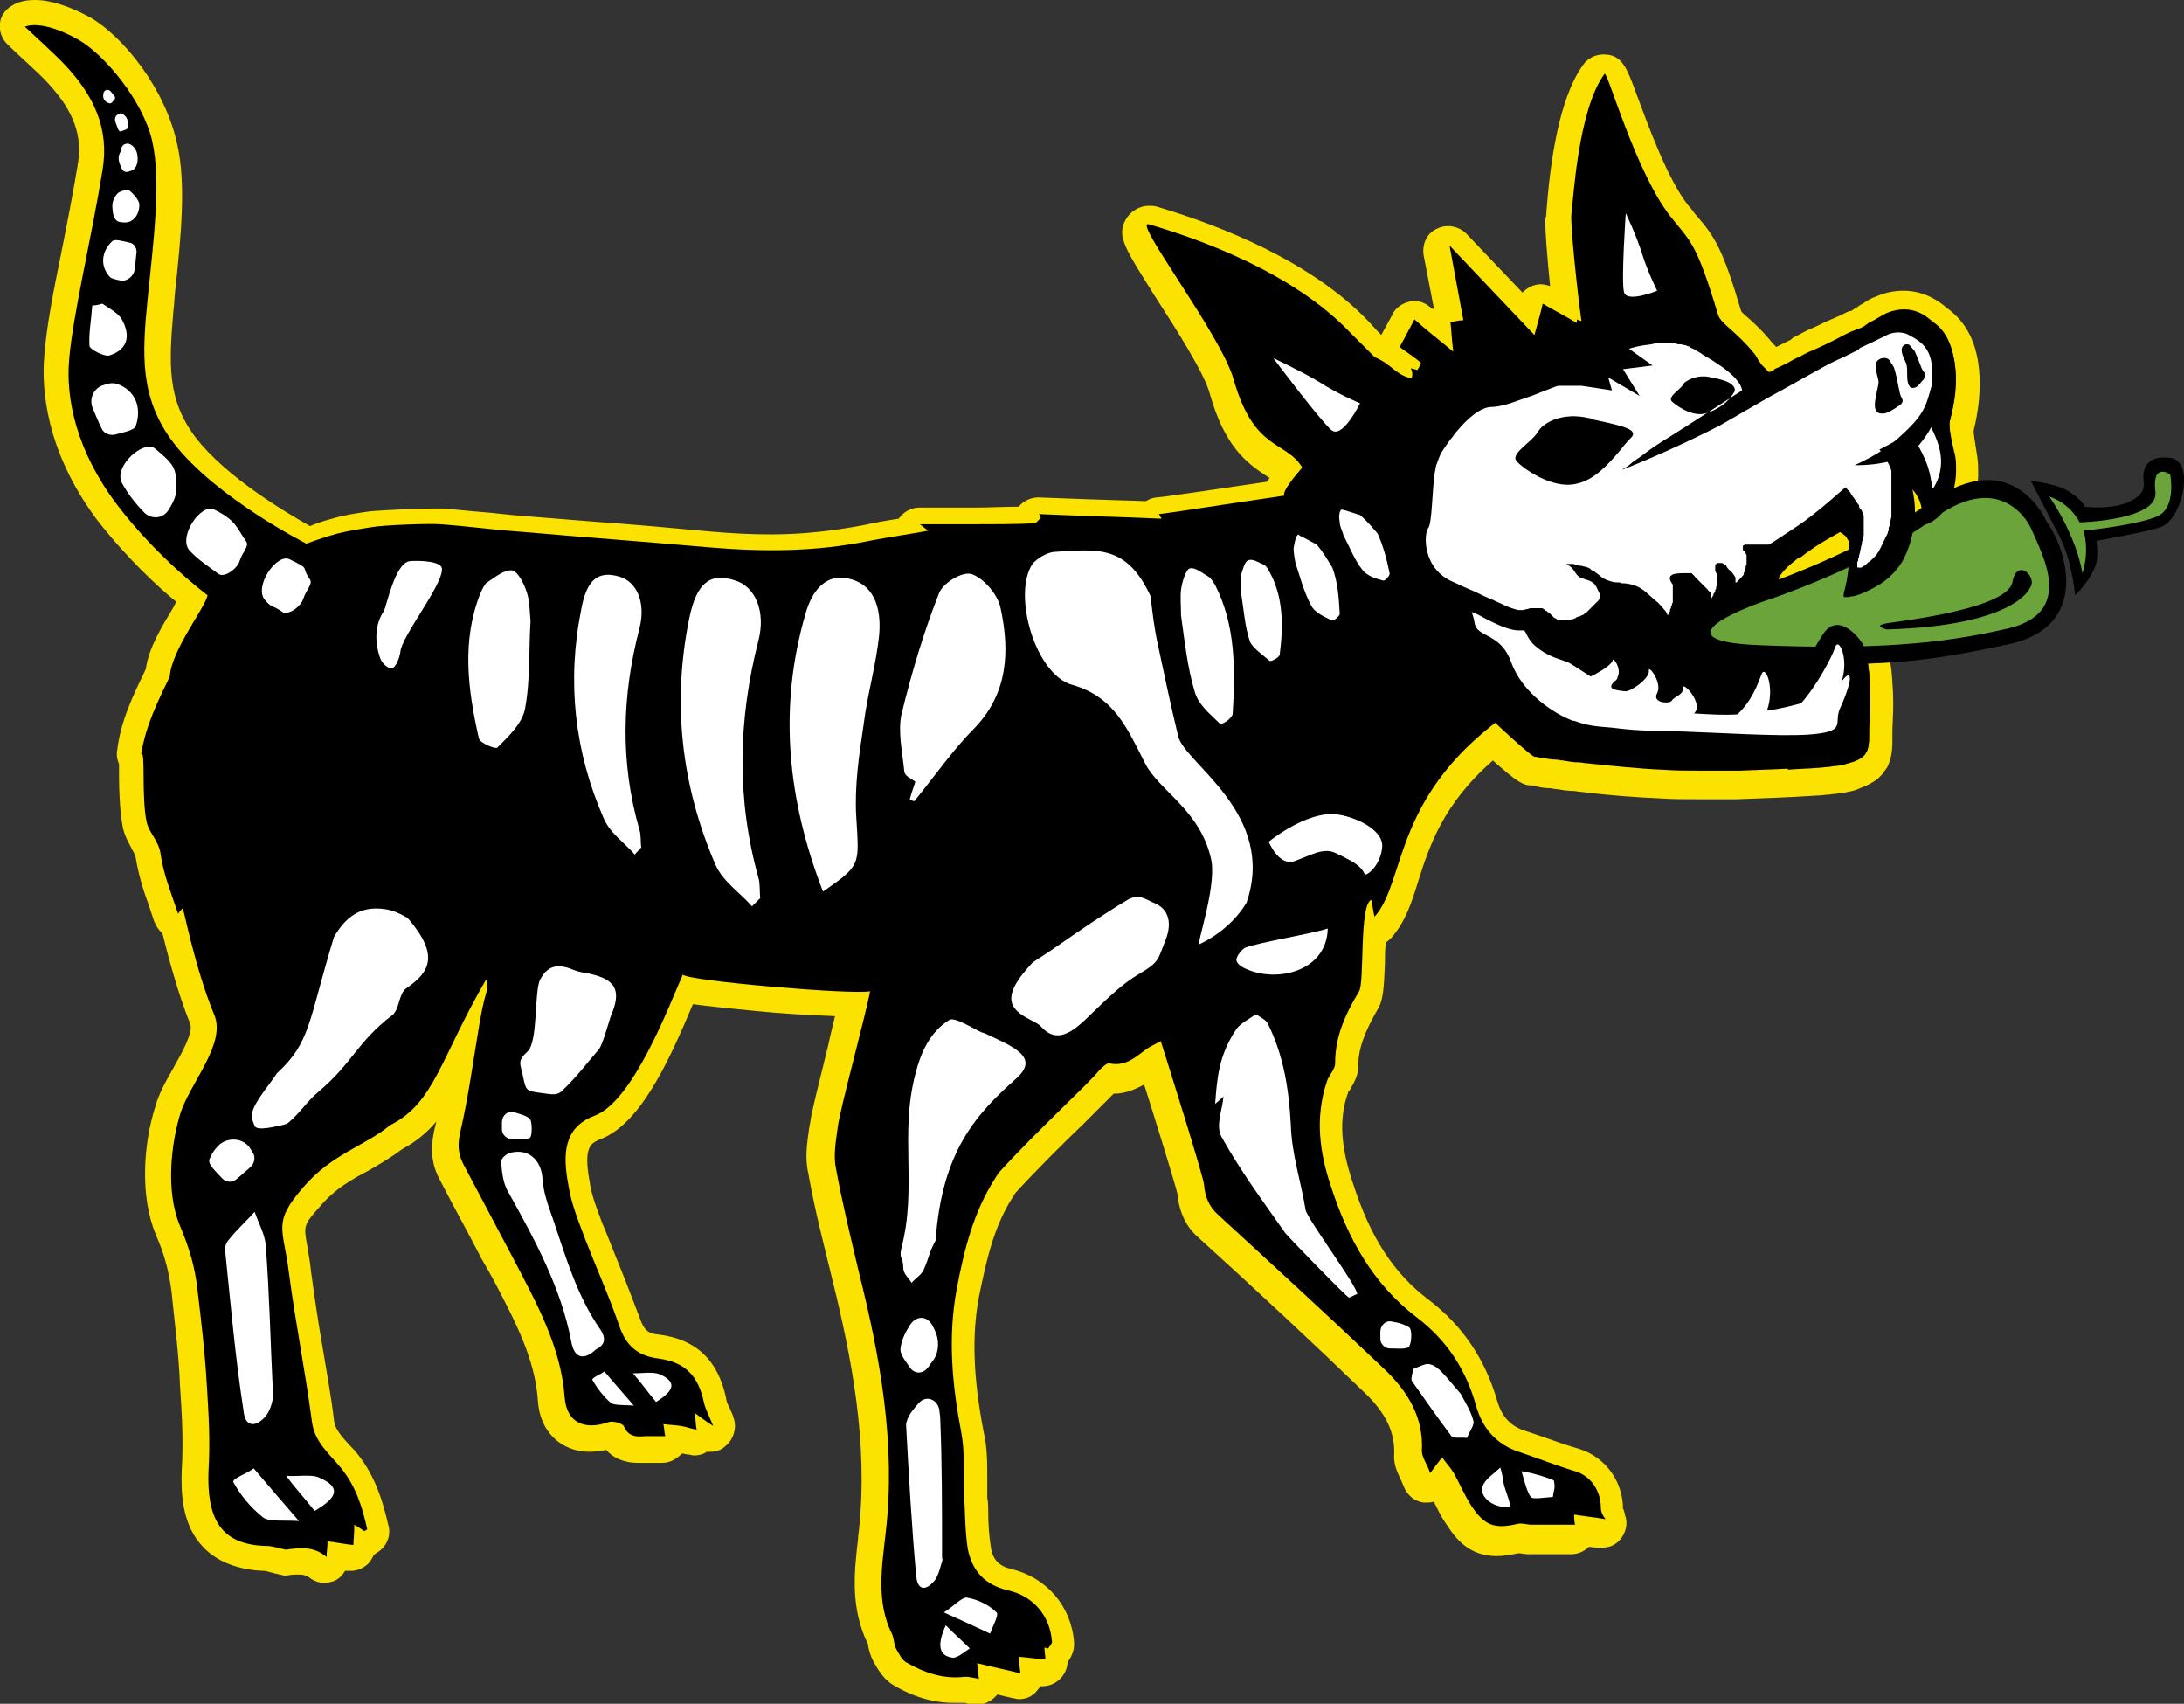 <?xml version="1.0" encoding="utf-8"?>
<!-- Generator: Adobe Illustrator 28.1.0, SVG Export Plug-In . SVG Version: 6.00 Build 0)  -->
<svg version="1.1" id="Layer_1" xmlns="http://www.w3.org/2000/svg" xmlns:xlink="http://www.w3.org/1999/xlink" x="0px" y="0px"
	 viewBox="0 0 236.7 184.6" style="enable-background:new 0 0 236.7 184.6;" xml:space="preserve">
<rect x="0" y="0" width="236.7" height="184.6" fill="#333333" stroke="none"/>
<style type="text/css">
	.st0{fill:#FCE200;}
	.st1{fill:#FFFFFF;}
	.st2{fill:#6BA43A;}
</style>
<g>
	<g>
		<path class="st0" d="M106,183.2c-0.2,0-0.5-0.1-0.7-0.1c-0.3,0-0.6-0.1-0.8-0.1c0,0-0.1,0-0.1,0c-0.3,0-0.6,0-0.9,0
			c-2,0-3.9-0.6-6-1.8c-0.8-0.5-1.3-1.4-1.6-2c-0.2-0.4-0.3-0.8-0.4-1.1c0-0.1-0.1-0.3-0.1-0.4c-1.8-3.6-1.4-7.3-1-10.8l0.1-1
			c1.1-9.6-0.7-19-2.9-27.6c-0.9-3.6-1.8-7.4-2.5-11.4c-0.3-1.5-0.1-3,0.2-4.4l0.1-0.5c0.1-1,0.9-4,2-8.5c0.4-1.7,0.8-3.4,1.1-4.6
			c-2.7-0.1-13.5-0.7-17.9-1.6c-0.1,0.2-0.2,0.4-0.3,0.7c-2.6,6.2-5.8,12.9-9.6,14.3c-2,0.7-2.5,2.3-1.9,6c0.3,1.6,0.9,3.2,1.5,4.8
			l0.3,0.7c0.5,1.4,1.1,2.7,1.6,4.1c0.7,1.8,1.4,3.6,2.1,5.4c0.6,1.8,1.5,2.6,3.2,2.7c3.4,0.4,5.3,2.2,6.1,5.8
			c0.1,0.4,0.3,0.8,0.5,1.3c0.1,0.3,0.3,0.6,0.4,1c0.2,0.6,0,1.2-0.4,1.6c-0.2,0.2-0.5,0.3-0.8,0.3c-0.2,0-0.5-0.1-0.7-0.2
			c-0.1,0.1-0.1,0.1-0.2,0.2c-0.2,0.2-0.6,0.3-0.9,0.3c-0.1,0-0.2,0-0.3,0l-0.6-0.1c-0.4-0.1-0.7-0.2-1.1-0.2c0,0-0.1,0-0.1,0
			c0,0.3-0.1,0.5-0.3,0.7c-0.3,0.3-0.6,0.5-1,0.5l-1.3,0c-0.2,0-0.5,0-0.7,0c-0.2,0-0.4,0-0.6,0c-0.5,0-2,0-2.9-1.5
			c-0.1,0-0.2,0-0.2,0c-0.7,0.3-1.5,0.4-2.2,0.4c-2.4,0-4-1.6-4.2-4.3c-0.4-4.9-2.6-9.2-5-13.7l-1.3-2.6c-1.5-2.8-3-5.7-4.5-8.5
			c-0.9-1.7-0.7-3.2-0.4-4.4c0.7-2.8,1.1-5.5,1.5-8.3c-2,4.2-3.5,7.2-7.1,9.1c-1.2,0.9-2.4,1.6-3.6,2.3c-1.9,1.1-3.8,2.2-5.6,4.2
			c-2.3,2.6-2.2,3.1-1.7,5.5c0.1,0.7,0.3,1.6,0.4,2.6c0.4,2.8,0.8,5.7,1.3,8.5c0.4,2.5,0.8,5.1,1.2,7.7c0.2,1.4,1,2.4,2,3.5
			c0.3,0.3,0.6,0.7,0.9,1c1.8,2.1,2.5,4.7,3.1,7.1c0.1,0.6-0.1,1.1-0.6,1.4l-0.3,0.2c-0.2,0.1-0.4,0.2-0.6,0.2l0,0.2
			c0,0.4-0.2,0.7-0.5,1c-0.2,0.2-0.5,0.3-0.9,0.3c-0.1,0-0.1,0-0.2,0l-1.4-0.2l0,0.2c0,0.5-0.3,0.9-0.8,1.1
			c-0.2,0.1-0.4,0.1-0.6,0.1c-0.3,0-0.6-0.1-0.8-0.3c-0.6-0.4-1.1-0.6-1.9-0.6c-0.5,0-1,0.1-1.5,0.1c-0.1,0-0.1,0-0.2,0
			c-0.1,0-0.2,0-0.3,0c-0.2,0-0.5-0.1-0.7-0.2c-0.4-0.1-0.8-0.2-1.2-0.2c-2.5-0.1-4.4-0.8-5.7-2.1c-1.5-1.6-2.1-4-2-7.5
			c0.1-3.2,0-6.4-0.2-9.4c-0.2-3-0.5-6.1-0.9-9l-0.1-1c-0.3-2.3-0.7-4.1-1.8-6.6c-1.7-4-1.1-9.3-0.1-12.9c0.4-1.3,1.2-2.7,1.9-4
			c1.2-2.2,2.5-4.5,1.8-6c-1.5-3.6-2.6-7.9-3.1-10.1c-0.4-0.1-0.7-0.5-0.8-0.9c-0.2-0.6-0.4-1.2-0.6-1.8c-0.5-1.5-1.1-3.2-1.3-4.8
			c-0.1-0.5-0.3-0.9-0.6-1.4c-0.3-0.6-0.7-1.2-0.9-2c-0.3-1.6-0.4-3.6-0.4-5.3c0-0.6,0-1.2,0-1.6C14,82.1,14,81.8,14,81.5
			c0.4-3.2,1.8-5.9,3.1-8.6c0.3-2,1.7-4.5,2.9-6.4c0.3-0.5,0.7-1.1,0.9-1.6c-1.7-1.4-5.8-4.8-9.2-9.4C6.2,48.4,5.9,42,6.1,38.8
			c0.2-2.9,1.1-7,1.9-11.4c0.6-3,1.2-6.1,1.7-9.1c0.6-3.8-0.5-6.9-3.7-10.3C5.2,7.1,1.8,3.9,1.8,3.9C1.5,3.6,1.3,3.1,1.4,2.7
			c0.1-0.4,0.3-0.8,0.7-1c0.2-0.1,0.7-0.3,1.7-0.3c1.5,0,3.4,0.6,5.4,1.8c3.2,1.8,7.6,7.2,8.6,11.9c0.9,4.1,0.3,9.8-0.2,15.4
			l-0.2,2.2c-0.6,6.3-0.8,10.4,2.6,14.7c3.8,4.9,11.4,9.1,13.4,10.2c0.9-0.3,1.9-0.6,2.9-0.9c1.3-0.4,2.6-0.6,4-0.8
			c1-0.1,4.5-0.3,6.5-0.3c0.5,0,0.8,0,1.1,0c1.5,0.1,3,0.3,4.5,0.4c1.4,0.1,2.7,0.3,4.1,0.4c2.5,0.2,5,0.4,7.5,0.6
			c4.2,0.3,8.6,0.7,13,1.1c2.4,0.2,4.5,0.3,6.7,0.3c3.7,0,7-0.3,10.3-1c1.4-0.3,2.8-0.5,4.3-0.8c0,0,0.1,0,0.1,0c0-0.1,0-0.1,0-0.2
			c0.2-0.5,0.7-0.9,1.3-0.9l3.8,0c0.8,0,1.6,0,2.3,0c1.8,0,3.6,0,5.6-0.1c0-0.1,0.1-0.3,0.2-0.4c0.2-0.4,0.7-0.6,1.1-0.6
			c0,0,12.1,0.5,12.1,0.5c0.2-0.3,0.5-0.4,0.9-0.4c1-0.1,7.1-1,12.6-1.8c0.3-0.6,0.8-1.2,1.3-1.9c-0.4-0.4-0.9-0.7-1.4-1.1
			c-1.8-1.1-4.1-2.6-5.7-8.2c-0.7-2.4-3.8-7.2-6-10.6c-3.3-5.2-3.9-6-3.3-7.1c0.3-0.5,0.7-0.8,1.3-0.8c0.1,0,0.4,0,0.5,0.1
			c6.9,2.1,16.5,5.9,22.3,12.1c0.4,0.4,2,2,2.4,2.5c0.2,0.1,0.4,0.2,0.6,0.3c0-0.3,0-0.6,0.1-0.8l1.6-3c0.2-0.4,0.5-0.6,0.9-0.7
			c0.1,0,0.2,0,0.3,0c0.3,0,0.6,0.1,0.9,0.3l1.7,1.4l0,0c-0.1-0.7,0.4-1.4,1.2-1.5l-1.3-6.7c-0.1-0.6,0.2-1.2,0.7-1.4
			c0.2-0.1,0.4-0.1,0.6-0.1c0.4,0,0.7,0.1,1,0.4l7.5,7.9l0.3-1.1c0.1-0.4,0.4-0.7,0.8-0.9c0.2-0.1,0.3-0.1,0.5-0.1
			c0.2,0,0.5,0.1,0.7,0.2l2,1.1c-0.4-3.1-0.9-8.6-0.8-9.7c0-0.1,0-0.4,0.1-0.7c0.4-4.9,1.3-11.8,3.8-15.2c0.3-0.3,0.7-0.6,1.1-0.6
			c1.1,0,1.3,0.5,2.4,3.5c1.2,3.2,3.4,9.3,5.8,12.3c0.3,0.4,0.6,0.8,0.9,1.1c1.8,2.1,2.6,3.3,4.6,10.1c0.1,0.2,0.6,0.6,1,1
			c0.7,0.7,1.7,1.5,2.8,2.9c0,0.1,0.4,0.5,0.4,0.5c0.1,0.2,0.2,0.4,0.4,0.5c0,0,0,0,0,0c0.7-0.3,1.2-0.6,1.6-0.8l1.3-0.7l0.4-0.2
			c0.4-0.2,0.9-0.5,1.4-0.7c0.6-0.3,1.1-0.5,1.6-0.8c0.5-0.3,1-0.5,1.6-0.7l0.6-0.3c0.1,0,0.2-0.1,0.3-0.1c0.2,0,0.3-0.1,0.4-0.2
			c0,0,0.1-0.1,0.2-0.1c0.1,0,0.1-0.1,0.2-0.1c0.1-0.1,0.1-0.1,0.2-0.1l0.2-0.1c0.2-0.1,0.4-0.2,0.6-0.3c0.4-0.2,0.9-0.5,1.4-0.7
			c0.8-0.3,1.6-0.5,2.4-0.5c1.9,0,3.1,1,3.7,1.4c0.1,0,0.1,0.1,0.1,0.1c1.6,1.1,2.5,2.7,2.9,5.1c0.4,2.8,0,5.1-0.5,7.1
			c0,0.2,0,0.9,0.4,3.2c0.1,0.5,0.1,1.1,0.1,1.7c0,2.7-1.1,6-4,7.1c-0.2,0.1-0.4,0.1-0.5,0.1c-0.1,0-0.1,0-0.2,0
			c-0.2,1.1-0.6,2.1-1.1,3c-0.6,1.2-1.6,2.2-2.8,3.1c-1.2,0.8-2.3,1.3-3,1.5c0.9,0.8,1.3,2.3,1.6,3.2c0,0.1,0.1,0.2,0.1,0.3
			c0.3,0.7,0.6,1.7,0.7,3c0.1,0.4,0.1,0.9,0.1,1.3c0.2,2.3,0,4.4,0,4.8c0,0.4,0,0.8,0,1.1c0,0.9,0,1.8-0.4,2.6
			c-0.1,0.1-0.1,0.2-0.2,0.3c-0.1,0.2-0.3,0.3-0.4,0.5c-0.4,0.4-0.9,0.6-1.5,0.8c-0.3,0.1-0.7,0.2-1.2,0.3c-0.1,0-0.3,0.1-0.4,0.1
			c-0.4,0.1-1,0.1-1.5,0.2c-0.4,0-0.8,0.1-1.2,0.1c-2.9,0.2-5.8,0.3-8.6,0.4c-0.9,0-1.9,0-2.8,0c-0.5,0-0.9,0-1.4,0
			c-1.4,0-2.8,0-4.2-0.1c-2.3-0.1-5.2-0.3-8.3-0.7l-0.9-0.1c-0.6-0.1-1.2-0.2-1.8-0.2l-0.8-0.1c-0.5-0.1-1-0.2-1.5-0.2
			c0,0-0.5-0.1-0.5-0.1c-0.5,0-0.9,0-4.3-3.1c-6.4,5.2-8.1,10.3-9.4,14.5c-0.7,2.3-1.4,4.2-2.6,5.7c-0.2,0.3-0.5,0.4-0.9,0.5
			c-0.1,1.1-0.1,2.3-0.1,3.1c-0.1,2.7-0.1,3.7-0.5,4.3c-1.1,2-2.3,4.4-2.4,7.1c0,0.8-0.4,1.4-0.7,1.8c-0.1,0.2-0.3,0.4-0.3,0.5
			c-1.1,3.1-0.9,6.4,0.5,10.6c2.1,6.3,4.8,10.4,8.7,13.4c3.4,2.6,5.8,6.1,7,10.4c0.6,2,1.8,3.3,3.7,4c0.6,0.2,1.2,0.4,1.8,0.6
			c1.4,0.5,2.8,1,4.2,1.4c2.3,0.7,3.8,2.9,3.8,5.3c0,0.1,0.1,0.3,0.1,0.5c0.1,0.2,0.1,0.4,0.2,0.6c0.1,0.4,0,0.9-0.3,1.2
			c-0.3,0.3-0.6,0.4-1,0.4c-0.1,0-0.1,0-0.2,0l-1.8-0.2c-0.1,0.2-0.1,0.3-0.3,0.5c-0.3,0.3-0.6,0.5-1,0.5l-2.6,0c-0.7,0-1.4,0-2.1,0
			c-0.2,0-0.5,0-0.7-0.1c-0.1,0-0.3,0-0.4,0c-0.9,0.2-1.6,0.3-2.2,0.3c-2.2,0-3.4-1.4-4.3-2.8c-0.5-0.8-0.9-1.6-1.3-2.4
			c-0.2-0.5-0.5-1-0.7-1.4c0,0,0,0,0,0l-0.2,0.3c-0.3,0.3-0.7,0.5-1.1,0.5c-0.1,0-0.1,0-0.2,0c-0.5-0.1-0.9-0.4-1.1-0.8
			c-0.1-0.3-0.2-0.5-0.4-0.8c-0.3-0.6-0.7-1.4-0.7-2.2c0.1-2.8-1-5.3-3.6-7.8c-5.6-5.3-11.6-10.8-18-16.8c-1.2-1.1-1.8-2.4-1.9-4.1
			c-0.1-0.8-2.8-9.3-4.2-13.7l-0.1,0.1c-1,0.8-2.2,1.8-3.9,1.8c-0.2,0-0.4,0-0.6,0c-0.1,0.1-0.1,0.1-0.2,0.2
			c-0.4,0.5-1.5,1.6-3.5,3.5c-2.3,2.2-5.2,5-7.4,7.5l-0.1,0.2c-0.1,0.1-0.1,0.2-0.2,0.2c-2.3,3.5-3.2,7.4-4,11.5
			c-0.9,4.4-0.7,9.3,0.5,15.2c0.3,1.6,0.3,3.2,0.3,4.7c0,0.8,0,1.5,0,2.3c0,0.5,0,0.9,0.1,1.4c0.1,1.5,0.1,2.8,0.4,4.2
			c0.3,1.9,1.4,2.9,3.2,3.4c3.2,0.7,5.5,3.4,5.8,6.7c0.1,0.7-0.3,1.2-0.5,1.5c0,0-0.1,0.1-0.1,0.1c0,0.1-0.1,0.1-0.1,0.2l0,0.2
			c0,0.4-0.1,0.8-0.4,1.1c-0.3,0.2-0.6,0.4-0.9,0.4c0,0-0.1,0-0.1,0L112,181l0,0.1c0.1,0.4-0.1,0.9-0.4,1.2
			c-0.2,0.2-0.6,0.3-0.9,0.3c-0.1,0-0.2,0-0.3,0l-2.9-0.6c0,0.4-0.1,0.7-0.4,0.9s-0.6,0.4-0.9,0.4C106.1,183.2,106,183.2,106,183.2z
			 M194.3,62.8c0.6,1.1,2.6,3.4,3.8,3.4c0.1,0,0.2,0,0.3-0.2c0.1-0.1,0.3-0.3,0.4-0.4c-0.1-0.1-0.2-0.2-0.2-0.3
			c-0.3-0.3-0.3-0.8-0.2-1.2c0.1-0.3,0.1-0.5,0.2-0.9c0.2-1,0.4-2.4,0.5-4.1l-0.4,0.3C196.2,61.1,194.8,62.2,194.3,62.8z"/>
		<path class="st0" d="M3.8,2.7c0.9,0,2.5,0.3,4.7,1.6c2.8,1.6,7,6.6,8,11c1,4.4,0.1,11.1-0.5,17.1c-0.6,6-0.9,10.8,2.9,15.7
			c4.6,5.9,14.3,10.8,14.3,10.8c1.1-0.4,2.3-0.8,3.4-1.1c1.2-0.3,2.5-0.5,3.8-0.7c0.9-0.1,4.4-0.3,6.3-0.3c0.4,0,0.8,0,1,0
			c2.9,0.2,5.7,0.6,8.6,0.8c6.8,0.6,13.6,1,20.5,1.7c2.3,0.2,4.5,0.3,6.8,0.3c3.5,0,7.1-0.3,10.6-1c2.1-0.4,4.1-0.7,6.4-1.1
			c-0.3-0.2-0.5-0.4-0.9-0.7c1.3,0,2.6,0,3.8,0c0.8,0,1.6,0,2.3,0c2.1,0,4.2-0.1,6.3-0.1c0.2,0,0.5-0.4,0.7-0.6
			c-0.1-0.1-0.1-0.2-0.2-0.4c4.5,0.2,8.9,0.3,13.3,0.5c0,0,0,0,0,0s0,0,0,0l0,0c0,0-0.1-0.3-0.3-0.5c1.1-0.1,6.7-0.9,13.6-2
			c-0.3-0.4,1.2-2.2,1.9-3c0-0.1,0-0.2,0-0.3c-1.8-2.9-5.2-1.7-7.4-9.5c-1.3-4.8-10.6-16.8-9.3-16.8c0,0,0.1,0,0.1,0
			c5.4,1.6,15.6,5.2,21.8,11.7c0.2,0.2,2.5,2.5,2.7,2.7c2,0.8,2.3,1.9,4,2.3c0.1-0.4,0-0.8-0.1-1.1c0.2,0.1,0.4,0.1,0.7,0.2
			c0.1-0.3,0.2-0.5,0.4-0.8c-0.8-0.6-1.5-1.1-2.3-1.7c0.5-0.9,1-1.9,1.6-3c1.2,1,2.4,2,4.2,3.5c-0.2-1.7-0.2-2.4-0.3-3.2
			c0.5-0.1,1-0.1,1.4-0.2l-1.5-8.1c3.1,3.3,5.9,6.2,9.2,9.7c0.5-1.8,0.7-2.5,0.9-3.4c1.2,0.7,2.2,1.2,3.7,2.1c0-0.1,0-0.2,0-0.4
			c0.2,0.1,0.3,0.2,0.5,0.2c-0.4-3.5-1.2-10.5-1.1-11.5c0.2-1.4,0.8-11.4,3.6-15.3c0,0,0,0,0,0c0.4,0,3.4,10.6,7.1,15.4
			c2.2,2.9,2.9,2.7,5.2,10.7c0.3,1,2,1.8,4,4.3l0,0c0.1,0.1,0.1,0.2,0.2,0.3c0,0.1,0.1,0.1,0.1,0.2c0.1,0.2,0.2,0.4,0.4,0.6
			c0,0,0,0,0,0c0,0.1,0.6,0.6,0.8,0.8c0,0,0,0,0.1,0c1.2-0.5,1.9-0.9,2.5-1.2c0.2-0.1,0.4-0.2,0.6-0.3c0.1-0.1,0.2-0.1,0.4-0.2
			c0.1,0,0.1-0.1,0.2-0.1c0.1,0,0.1-0.1,0.2-0.1c0.1-0.1,0.3-0.1,0.4-0.2c1-0.5,2.2-1.1,3-1.4c0.7-0.3,1.4-0.6,2.1-1
			c0.4-0.1,0.7-0.2,0.9-0.4c0.1-0.1,0.3-0.2,0.4-0.3c0.1,0,0.2-0.1,0.2-0.1c0.6-0.3,1.2-0.7,1.8-1c0.7-0.3,1.3-0.4,1.9-0.4
			c1.7,0,2.6,1,3,1.3c1.1,0.8,2,2,2.4,4.2c0.3,2.4,0,4.4-0.5,6.7c-0.1,0.3,0.1,1.7,0.4,3.7c0.1,0.5,0.1,1,0.1,1.5
			c0,2.3-0.9,5-3.2,5.9c0,0,0,0,0,0s0,0,0,0c0,0,0,0,0-0.1c0,0,0-0.1,0-0.2c0-0.3-0.1-1-0.4-2.1c-0.1-0.3-0.2-0.6-0.4-0.8
			c-0.3-0.5-0.7-0.8-0.7-0.8c0,0,0.6,2.2,0.1,4.9c-0.2,0.9-0.5,1.9-1,2.9c-0.6,1.1-1.5,2-2.4,2.6c-1.1,0.8-2.2,1.2-3,1.4
			c-0.3,0.1-0.5,0.1-0.7,0.1c-0.1,0-0.2,0-0.2,0c0,0,0,0,0,0c-0.1,0-0.2,0-0.2-0.1c0.1-0.3,0.2-0.6,0.2-1c0.2-1.1,0.4-2.6,0.6-4.6
			c0-0.1,0-0.2,0-0.3c-0.1-0.2-0.2-0.4-0.3-0.5c-0.3-0.4-0.8-0.6-0.8-0.6c0,0,0,0,0,0c0,0-0.5,0.3-1.4,0.8c-1.7,1.1-4.5,2.9-5.1,4.2
			c-0.3,0.5,2.8,5,5.2,5c0.5,0,0.9-0.2,1.3-0.5c0.3-0.3,0.6-0.4,0.8-0.4c1.1,0,1.6,2.8,1.7,3.1c0.3,0.7,0.5,1.6,0.6,2.6
			c0.1,0.4,0.1,0.8,0.1,1.2c0.1,1.9,0,3.8,0,4.7c-0.1,1.4,0.1,2.4-0.3,3.2c0,0.1-0.1,0.1-0.1,0.1c-0.1,0.1-0.2,0.2-0.2,0.3
			c-0.2,0.2-0.6,0.4-1,0.6c-0.3,0.1-0.6,0.2-1,0.3c-0.1,0-0.3,0.1-0.4,0.1c-0.4,0.1-0.9,0.1-1.4,0.2c-0.4,0-0.8,0.1-1.2,0.1
			c-2.9,0.2-5.7,0.3-8.5,0.4c-0.9,0-1.9,0-2.8,0c-0.5,0-0.9,0-1.4,0c-1.4,0-2.8,0-4.1-0.1c-2.4-0.1-5.4-0.4-8.2-0.7
			c-0.3,0-0.6-0.1-0.9-0.1c-0.6-0.1-1.2-0.2-1.7-0.2c-0.3,0-0.5-0.1-0.8-0.1c-0.5-0.1-1-0.2-1.5-0.2c-0.2,0-0.4-0.1-0.7-0.1
			c0,0,0,0,0,0c-0.3,0-2.1-1.6-4.2-3.6c-11.2,8.5-9.8,17.3-13.1,21c0,0,0,0,0,0c-0.1,0-0.3-1.7-0.4-1.8c-1.3,0.6-0.7,8.9-1.3,9.9
			c-1.4,2.4-2.5,4.9-2.6,7.8c0,0.7-0.7,1.3-0.9,2c-1.3,3.9-0.8,7.7,0.5,11.5c1.8,5.5,4.4,10.4,9.2,14c3.3,2.5,5.4,5.8,6.5,9.7
			c0.7,2.4,2.2,4.1,4.6,4.9c2,0.7,4,1.4,6.1,2.1c1.7,0.5,2.9,2.1,2.8,4c0,0.4,0.2,0.8,0.3,1.4c-1.1-0.2-2.2-0.3-3.4-0.5
			c0,0.4,0.1,0.7,0.1,1.1c-0.9,0-1.8,0-2.6,0c-0.7,0-1.4,0-2.1,0c-0.4,0-0.8-0.1-1.1-0.1c-0.1,0-0.3,0-0.4,0
			c-0.7,0.2-1.3,0.3-1.8,0.3c-1.3,0-2.2-0.6-3.2-2.1c-0.8-1.2-1.3-2.5-2-3.7c-0.3-0.5-0.7-1-1.2-1.6c-0.4,0.5-0.7,0.9-1.3,1.7
			c-0.4-0.9-1-1.7-0.9-2.4c0.2-3.7-1.5-6.4-4-8.8c-6-5.7-12-11.2-18.1-16.8c-1-0.9-1.4-1.9-1.5-3.2c0-0.8-3.9-13.1-4.7-15.6
			c-0.7,0.4-1.2,0.6-1.6,0.9c-1,0.8-1.9,1.6-3.2,1.6c-0.2,0-0.5,0-0.8-0.1c0,0,0,0-0.1,0c-0.3,0-0.8,0.4-1,0.8
			c-0.9,1.2-6.9,6.7-10.8,11c-0.2,0.3-0.3,0.4-0.4,0.6c-2.4,3.6-3.4,7.8-4.2,12c-1,5.3-0.6,10.5,0.5,15.7c0.4,2.2,0.2,4.5,0.3,6.8
			c0.1,1.9,0.1,3.9,0.4,5.8c0.4,2.3,1.8,3.9,4.3,4.4c2.7,0.6,4.5,2.8,4.8,5.5c0,0.3-0.3,0.6-0.4,0.8c-0.1,0-0.2-0.1-0.4-0.1
			c0,0.4,0.1,0.8,0.1,1.3c-1-0.1-1.9-0.2-2.9-0.3c0.1,0.7,0.2,1.2,0.2,1.8c-1.5-0.3-3.1-0.7-4.7-1.1c0.1,0.6,0.1,1.2,0.2,1.7
			c-0.6-0.1-1.1-0.2-1.6-0.2c-0.1,0-0.2,0-0.2,0c-0.3,0-0.5,0-0.8,0c-1.9,0-3.7-0.7-5.4-1.7c-0.5-0.3-0.8-0.9-1.1-1.5
			c-0.2-0.5-0.2-1.1-0.4-1.5c-1.8-3.6-1.1-7.4-0.7-11.1c1.1-9.6-0.6-18.8-2.9-28.1c-0.9-3.7-1.8-7.5-2.5-11.3c-0.3-1.5,0-3,0.2-4.5
			c0.3-1.8,3.1-12.4,3.5-14.7c-0.2,0-0.6,0.1-1.1,0.1c-4.3,0-18.6-1.2-19.3-1.9c-1.5,3.3-5.4,13.8-9.6,15.3
			c-3.4,1.2-3.3,4.3-2.8,7.5c0.3,2,1.1,3.9,1.8,5.8c1.2,3.2,2.6,6.2,3.7,9.4c0.8,2.1,2,3.4,4.3,3.6c3,0.3,4.3,1.8,4.9,4.8
			c0.2,0.8,0.6,1.5,1,2.5c-0.8-0.6-1.3-0.9-2-1.4c0.1,0.7,0.1,1.3,0.2,1.8c-0.6-0.1-1.2-0.3-1.7-0.4c-0.6-0.1-1.1-0.1-1.9-0.2
			c0.1,0.5,0.2,1,0.2,1.3c-0.4,0-0.9,0-1.3,0c-0.3,0-0.5,0-0.8,0c-0.2,0-0.4,0-0.6,0c-0.8,0-1.4-0.2-1.9-1.1
			c-0.1-0.3-0.8-0.4-1.3-0.4c-0.2,0-0.3,0-0.4,0.1c-0.6,0.2-1.2,0.3-1.8,0.3c-1.6,0-2.7-1-2.9-3c-0.4-5.5-3.1-10.3-5.6-15.1
			c-1.8-3.4-3.5-6.8-5.4-10.2c-0.6-1.1-0.6-2.2-0.3-3.5c0.9-3.9,1.4-7.8,2.1-11.9c0.7-4,0.9-3.1,0.7-4.6c-5,8.6-5.6,13.4-10.4,15.8
			c-2.9,2.3-6.3,3.2-9.4,6.7c-3.4,3.9-2.2,4.4-1.6,9.2c0.7,5.4,1.7,10.8,2.5,16.2c0.3,2.3,1.9,3.6,3.2,5.1c1.6,1.9,2.3,4.2,2.8,6.6
			c-0.1,0.1-0.2,0.1-0.3,0.2c-0.3-0.2-0.7-0.4-1.1-0.7c0,0.9-0.1,1.7-0.1,2.2c-1-0.1-1.9-0.3-2.8-0.4c0,0.6-0.1,1-0.1,1.7
			c-0.9-0.7-1.8-0.9-2.8-0.9c-0.6,0-1.1,0.1-1.7,0.1c-0.7-0.1-1.4-0.4-2.1-0.4c-5.1-0.1-6.5-3.1-6.3-8.2c0.1-3.2,0-6.3-0.2-9.5
			c-0.2-3.4-0.6-6.7-1-10.1c-0.3-2.6-0.9-4.5-1.9-6.9c-1.6-3.8-0.9-8.9,0-12c1-3.4,5.1-7.7,3.7-10.9c-2.1-5.1-3.3-11.5-3.4-11.5
			c-0.2,0.3-0.4,0.6-0.5,0.6c-0.6-2.1-1.5-4.3-1.9-6.5c-0.2-1.4-1.2-2.2-1.5-3.4c-0.6-2.7-0.2-7.4-0.6-7.4c0,0,0,0-0.1,0
			c0.4-3.1,1.7-5.7,3.1-8.4c0.2-2.9,3.8-7.4,4.1-8.8c0,0-5.4-4-9.8-9.8c-4.4-5.8-5.6-11.5-5.2-15.8c0.4-4.8,2.4-13,3.6-20.4
			c0.8-4.6-1-8.2-4-11.4c-0.9-1-4.4-4.2-4.4-4.2S3,2.7,3.8,2.7 M3.8,0L3.8,0c-1.2,0-2,0.3-2.3,0.5C0.7,0.9,0.1,1.6,0,2.5
			c-0.1,0.9,0.2,1.7,0.8,2.3c0.9,0.9,3.6,3.3,4.3,4.1C8,12,9,14.7,8.4,18c-0.5,3-1.1,6.1-1.7,9.1c-0.9,4.4-1.7,8.5-1.9,11.5
			C4.5,42,4.9,48.8,10.5,56.3c3.1,4,6.5,7.2,8.6,8.9c-0.1,0.2-0.2,0.4-0.3,0.6c-1.2,2-2.7,4.4-3,6.7c-1.3,2.7-2.7,5.5-3.1,8.8
			c-0.1,0.5,0,1,0.2,1.5c0,0.4,0,0.9,0,1.3c0,1.7,0.1,3.8,0.4,5.5c0.2,1,0.7,1.8,1,2.4c0.2,0.4,0.4,0.7,0.4,0.9
			c0.3,1.8,0.8,3.5,1.4,5.1c0.2,0.6,0.4,1.2,0.6,1.8c0.2,0.5,0.5,1,0.9,1.3c0.6,2.4,1.6,6.3,3,9.8c0.4,0.9-0.9,3.2-1.8,4.8
			c-0.8,1.4-1.6,2.8-2,4.3c-1.2,3.8-1.7,9.5,0.1,13.8c1,2.3,1.4,4,1.7,6.2l0.1,1c0.3,2.9,0.7,6,0.8,9c0.2,3,0.4,6.1,0.2,9.2
			c-0.1,2.5,0,6,2.3,8.4c1.5,1.6,3.8,2.5,6.6,2.6c0.2,0,0.5,0.1,0.9,0.2c0.3,0.1,0.5,0.1,0.8,0.2c0.2,0,0.3,0.1,0.5,0.1
			c0.1,0,0.2,0,0.3,0c0.5-0.1,0.9-0.1,1.3-0.1c0.5,0,0.8,0.1,1.1,0.3c0.5,0.4,1.1,0.6,1.6,0.6c0.4,0,0.8-0.1,1.1-0.2
			c0.5-0.2,0.9-0.6,1.2-1.1l0.2,0c0.1,0,0.2,0,0.4,0c0.6,0,1.2-0.2,1.7-0.6c0.4-0.3,0.6-0.7,0.8-1.1c0,0,0.1,0,0.1-0.1l0.3-0.2
			c1-0.6,1.5-1.8,1.2-2.9c-0.6-2.6-1.4-5.3-3.3-7.7c-0.3-0.4-0.6-0.7-0.9-1c-1-1.1-1.6-1.8-1.7-2.7c-0.3-2.6-0.8-5.2-1.2-7.7
			c-0.5-2.8-0.9-5.6-1.3-8.5c-0.1-1.1-0.3-2-0.4-2.7c-0.4-2.2-0.4-2.3,1.4-4.3c1.6-1.9,3.4-2.9,5.3-3.9c1.2-0.7,2.4-1.4,3.6-2.3
			c1.5-0.8,2.7-1.8,3.7-3c-0.1,0.3-0.1,0.5-0.2,0.8c-0.3,1.4-0.6,3.3,0.5,5.4c1.5,2.9,3.1,5.8,4.6,8.7l0.8,1.4l0.5,0.9
			c2.3,4.4,4.5,8.5,4.8,13.1c0.2,3.3,2.5,5.5,5.6,5.5c0.6,0,1.2-0.1,1.8-0.2c0.7,0.8,1.8,1.4,3.5,1.4c0.2,0,0.5,0,0.7,0
			c0.2,0,0.4,0,0.6,0c0.2,0,0.4,0,0.6,0c0.2,0,0.5,0,0.7,0c0.8,0,1.5-0.4,2.1-1c0,0,0,0,0,0c0,0,0,0,0.1,0c0.2,0,0.4,0.1,0.6,0.1
			c0.2,0,0.4,0.1,0.6,0.1c0.5,0,1-0.1,1.4-0.4c0.1,0,0.2,0,0.4,0c0.6,0,1.2-0.2,1.6-0.6c0.9-0.7,1.3-2,0.9-3.1
			c-0.1-0.4-0.3-0.7-0.4-1c-0.2-0.4-0.4-0.8-0.4-1.1c-0.9-4.2-3.3-6.4-7.3-6.9c-1.1-0.1-1.6-0.4-2.1-1.9c-0.7-1.8-1.4-3.7-2.1-5.4
			c-0.5-1.3-1.1-2.7-1.6-4l-0.3-0.7c-0.6-1.6-1.2-3.1-1.4-4.6c-0.7-3.8,0.2-4.1,1-4.5c4.3-1.5,7.4-8,10.2-14.7
			c1.4,0.2,3.4,0.4,6.4,0.7c2.8,0.3,6.3,0.5,9,0.6c-0.2,0.9-0.5,2-0.7,3c-1.1,4.5-1.9,7.6-2,8.6l-0.1,0.5c-0.2,1.5-0.5,3.2-0.1,4.9
			c0.7,4,1.7,7.8,2.6,11.5c2.1,8.5,3.9,17.7,2.9,27.1c0,0.3-0.1,0.6-0.1,1c-0.4,3.5-0.9,7.5,1.1,11.5c0,0.1,0,0.1,0,0.2
			c0.1,0.4,0.2,0.9,0.5,1.5c0.4,0.7,1,1.9,2.1,2.6c2.3,1.4,4.5,2,6.7,2c0.3,0,0.7,0,1,0c0.1,0,0.3,0,0.5,0.1c0.2,0,0.5,0.1,0.7,0.1
			c0.1,0,0.2,0,0.3,0c0.7,0,1.4-0.3,1.9-0.8c0.1-0.1,0.2-0.2,0.3-0.3l1.7,0.4c0.2,0,0.4,0.1,0.6,0.1c0.7,0,1.3-0.2,1.8-0.7
			c0.2-0.2,0.4-0.5,0.6-0.7c0.1,0,0.2,0,0.2,0c0.7,0,1.4-0.3,1.9-0.8c0.5-0.5,0.8-1.2,0.8-1.8c0.3-0.4,0.8-1.2,0.7-2.2
			c-0.3-3.9-3-7-6.8-7.9c-1.3-0.3-2-1-2.2-2.3c-0.2-1.2-0.3-2.6-0.3-4c0-0.5,0-1-0.1-1.4c0-0.7,0-1.4,0-2.2c0-1.6,0-3.3-0.4-5
			c-1.1-5.7-1.3-10.4-0.5-14.6c0.8-3.9,1.6-7.7,3.8-11c0,0,0.1-0.1,0.1-0.2l0.1-0.1c2.2-2.4,5-5.2,7.3-7.4c1.7-1.7,2.7-2.7,3.3-3.3
			c0,0,0,0,0,0c1.3,0,2.4-0.5,3.3-1c1.4,4.4,3.3,10.6,3.6,11.8c0.2,2,0.9,3.6,2.3,4.8c6.5,5.9,12.4,11.4,18,16.8
			c2.3,2.2,3.3,4.3,3.2,6.7c-0.1,1.2,0.5,2.2,0.8,2.9c0.1,0.2,0.2,0.5,0.3,0.7c0.4,0.9,1.2,1.5,2.1,1.6c0.1,0,0.2,0,0.3,0
			c0.3,0,0.5,0,0.8-0.1c0,0,0,0,0,0c0.4,0.8,0.8,1.7,1.4,2.5c1,1.6,2.5,3.4,5.4,3.4c0.7,0,1.4-0.1,2.3-0.3c0.1,0,0.1,0,0.2,0
			c0.2,0,0.5,0.1,0.9,0.1c0.7,0,1.4,0,2.1,0l1.3,0l1.3,0c0.7,0,1.4-0.3,1.9-0.8l1,0.1c0.1,0,0.2,0,0.4,0c0.8,0,1.5-0.3,2-0.9
			c0.6-0.7,0.8-1.6,0.6-2.4c-0.1-0.2-0.1-0.5-0.2-0.7c0-0.1,0-0.1-0.1-0.2c0-3-1.9-5.6-4.7-6.5c-1.4-0.4-2.8-0.9-4.2-1.4
			c-0.6-0.2-1.2-0.4-1.8-0.6c-1.5-0.5-2.4-1.5-2.9-3.1c-1.3-4.6-3.8-8.3-7.5-11.1c-3.7-2.8-6.3-6.7-8.2-12.7
			c-1.3-3.9-1.5-6.9-0.5-9.7c0-0.1,0.1-0.2,0.2-0.3c0.3-0.6,0.9-1.4,0.9-2.5c0-2,0.7-3.8,2.2-6.4c0.5-0.9,0.6-2.1,0.7-4.9
			c0-0.6,0-1.4,0.1-2.2c0.2-0.1,0.4-0.3,0.6-0.5c1.5-1.7,2.2-3.8,2.9-6.1c1.2-3.8,2.7-8.4,8.1-13.1c2.7,2.4,3.3,2.7,4.2,2.7
			c0.1,0,0.2,0,0.4,0.1c0.5,0.1,1,0.2,1.5,0.2c0.3,0,0.5,0.1,0.8,0.1c0.6,0.1,1.2,0.2,1.8,0.2c0.3,0,0.6,0.1,0.9,0.1
			c3.1,0.4,6.1,0.6,8.4,0.7c1.4,0.1,2.8,0.1,4.2,0.1c0.5,0,0.9,0,1.4,0c0.9,0,1.9,0,2.8,0c2.8-0.1,5.7-0.2,8.7-0.4
			c0.5,0,0.9-0.1,1.3-0.1c0.6-0.1,1.1-0.1,1.6-0.2c0.2,0,0.3-0.1,0.5-0.1c0.5-0.1,0.9-0.2,1.3-0.4c0.8-0.3,1.4-0.6,2-1.1
			c0.2-0.2,0.5-0.5,0.6-0.7c0.1-0.1,0.2-0.3,0.3-0.4c0.6-1.1,0.6-2.3,0.6-3.2c0-0.4,0-0.7,0-1c0-0.4,0.2-2.7,0-5
			c0-0.5-0.1-1-0.1-1.4c-0.2-1.3-0.4-2.4-0.8-3.3c0-0.1,0-0.1,0-0.2c-0.1-0.5-0.4-1.4-0.8-2.3c0.5-0.3,1.1-0.6,1.7-1
			c1.4-1,2.4-2.2,3.2-3.5c0.4-0.8,0.7-1.6,1-2.4c0.1,0,0.1,0,0.2-0.1c3.5-1.4,4.8-5.2,4.9-8.3c0-0.7,0-1.4-0.1-2
			c-0.3-1.8-0.4-2.6-0.4-2.8c0.5-2.1,0.9-4.6,0.5-7.4c-0.4-2.7-1.6-4.7-3.5-6l-0.1-0.1c-0.6-0.5-2.2-1.7-4.5-1.7c-1,0-2,0.2-2.9,0.6
			c-0.6,0.2-1.1,0.5-1.5,0.8c-0.2,0.1-0.4,0.2-0.5,0.3l-0.1,0.1l-0.1,0c-0.1,0.1-0.3,0.2-0.4,0.3c-0.1,0-0.1,0.1-0.2,0.1
			c-0.2,0-0.4,0.1-0.6,0.2c-0.2,0.1-0.4,0.2-0.6,0.3c-0.5,0.2-1.1,0.5-1.6,0.7c-0.4,0.2-1,0.5-1.5,0.7c-0.5,0.2-1,0.5-1.4,0.7
			l-0.4,0.2l-0.2,0.1l-0.1,0.1l-0.1,0.1l-0.4,0.2l-0.6,0.3c-0.2,0.1-0.4,0.2-0.6,0.3c-0.1-0.1-0.1-0.2-0.2-0.2c0,0,0-0.1-0.1-0.1
			c-1.1-1.4-2.2-2.4-2.9-3c-0.2-0.2-0.5-0.4-0.6-0.6c-2-6.8-2.9-8.1-4.8-10.3c-0.3-0.3-0.5-0.7-0.9-1.1c-2.3-2.9-4.4-8.8-5.6-12
			c-1.1-3-1.6-4.4-3.6-4.4c0,0,0,0,0,0c-0.9,0-1.7,0.4-2.2,1.1c-2.7,3.7-3.6,10.8-4,15.9c0,0.3,0,0.5-0.1,0.7
			c-0.1,0.9,0.2,4.4,0.5,7.4c-0.3-0.1-0.7-0.2-1-0.2c-0.4,0-0.7,0.1-1,0.2c-0.4,0.2-0.7,0.4-1,0.7l-6.1-6.4c-0.5-0.5-1.2-0.8-2-0.8
			c-0.4,0-0.8,0.1-1.2,0.3c-1.1,0.5-1.6,1.7-1.4,2.9l1.1,5.7c0,0-0.1,0.1-0.1,0.1l-0.4-0.3c-0.5-0.4-1.1-0.6-1.7-0.6
			c-0.2,0-0.3,0-0.5,0.1c-0.8,0.2-1.5,0.7-1.8,1.4l-1.2,2.2c-0.6-0.6-1.2-1.3-1.4-1.5c-6.1-6.4-15.8-10.3-22.9-12.4
			c-0.3-0.1-0.6-0.1-0.9-0.1c0,0,0,0,0,0c-1,0-2,0.6-2.5,1.5c-1,1.8-0.1,3.1,3.3,8.5c2.2,3.4,5.2,8.1,5.8,10.3
			c1.6,5.7,3.9,7.5,6.2,9c0.1,0.1,0.2,0.1,0.3,0.2c-0.1,0.1-0.2,0.3-0.3,0.4c-4,0.6-10.8,1.6-11.9,1.7c-0.4,0-0.9,0.2-1.2,0.4
			l-6.2-0.2l-5.4-0.2c0,0-0.1,0-0.1,0c-0.8,0-1.6,0.4-2.1,1c-1.6,0-3.3,0.1-4.8,0.1c-0.8,0-1.5,0-2.3,0l-1.8,0l-1.9,0
			c-0.9,0-1.7,0.5-2.2,1.2c-1.3,0.2-2.5,0.4-3.8,0.7c-3.2,0.6-6.5,1-10,1c-2.1,0-4.2-0.1-6.5-0.3c-4.3-0.4-8.7-0.8-13-1.1
			c-2.5-0.2-5-0.4-7.5-0.6c-1.4-0.1-2.8-0.3-4.1-0.4c-1.5-0.1-3-0.3-4.5-0.4c-0.3,0-0.7,0-1.2,0c-1.9,0-5.5,0.2-6.7,0.3
			c-1.4,0.2-2.8,0.4-4.1,0.8c-0.8,0.2-1.7,0.5-2.4,0.8c-2.5-1.4-9.1-5.3-12.4-9.6c-3.1-4.1-2.9-7.9-2.4-13.8
			c0.1-0.7,0.1-1.4,0.2-2.2c0.6-5.6,1.2-11.5,0.2-15.8C17.9,9.6,13.4,4,9.8,1.9C7.6,0.7,5.5,0,3.8,0L3.8,0z M196,63
			c0.3-0.3,0.8-0.6,1.4-1.1c-0.1,0.4-0.1,0.8-0.2,1.2c-0.1,0.3-0.1,0.6-0.2,0.8c0,0.1,0,0.1,0,0.2C196.6,63.8,196.3,63.4,196,63
			L196,63z"/>
	</g>
	<g>
		<path d="M173.5,163.4c0-1.9-1.1-3.5-2.8-4c-2-0.6-4-1.4-6.1-2.1c-2.4-0.8-3.9-2.5-4.6-4.9c-1.1-4-3.2-7.2-6.5-9.7
			c-4.7-3.6-7.4-8.5-9.2-14c-1.3-3.8-1.8-7.6-0.5-11.5c0.2-0.7,0.9-1.3,0.9-2c0-2.9,1.1-5.3,2.6-7.8c0.6-1,0-9.3,1.3-9.9
			c0.1,0.1,0.3,1.9,0.4,1.8c3.5-4,1.8-13.4,15-22.4c0,0-3.5-7.3-5.9-10.2c-2.2-2.6-4.2-5.5-6.5-8.1c-2.6-2.9-2.3-6.5-5.9-8
			c-0.3-0.1-4.3,0.3-4.6,0.1c-0.7,0.8-2.2,2.6-1.9,3c-6.9,1-12.5,1.9-13.6,2c0.1,0.2,0.3,0.5,0.3,0.5c-4.4-0.2-8.9-0.3-13.3-0.5
			c0.1,0.1,0.1,0.2,0.2,0.4c-0.2,0.2-0.5,0.6-0.7,0.6c-2.1,0.1-4.2,0.1-6.3,0.1c-2,0-4,0-6.1,0c0.4,0.3,0.6,0.5,0.9,0.7
			c-2.2,0.4-4.3,0.7-6.4,1.1c-5.8,1.2-11.5,1.2-17.4,0.7c-6.8-0.6-13.6-1.1-20.5-1.7c-2.9-0.2-5.7-0.6-8.6-0.8
			c-1.3-0.1-6.2,0.1-7.3,0.3c-1.3,0.2-2.6,0.4-3.8,0.7c-1.1,0.3-2.3,0.7-3.4,1.1c0,0-9.7-4.9-14.3-10.8c-3.8-4.9-3.5-9.7-2.9-15.7
			c0.6-6,1.5-12.7,0.5-17.1c-1-4.4-5.2-9.4-8-11C4.4,2,2.7,2.9,2.7,2.9s3.5,3.2,4.4,4.2c3,3.2,4.8,6.8,4,11.4
			c-1.2,7.4-3.2,15.6-3.6,20.4c-0.4,4.3,0.8,10,5.2,15.8c4.4,5.8,9.8,9.8,9.8,9.8c-0.3,1.4-3.9,5.9-4.1,8.8
			c-1.3,2.7-2.6,5.3-3.1,8.4c0.5-0.5,0,4.6,0.6,7.4c0.3,1.2,1.3,2,1.5,3.4c0.3,2.2,1.2,4.4,1.9,6.5c0,0,0.2-0.3,0.5-0.6
			c0.1,0,1.3,6.4,3.4,11.5c1.4,3.2-2.7,7.5-3.7,10.9c-0.9,3-1.6,8.2,0,12c1,2.4,1.6,4.3,1.9,6.9c0.4,3.4,0.8,6.7,1,10.1
			c0.2,3.2,0.4,6.3,0.2,9.5c-0.2,5.1,1.2,8.1,6.3,8.2c0.7,0,1.4,0.3,2.1,0.4c1.5-0.2,3-0.4,4.4,0.8c0-0.6,0.1-1.1,0.1-1.7
			c0.9,0.1,1.8,0.3,2.8,0.4c0-0.5,0.1-1.2,0.1-2.2c0.5,0.3,0.8,0.5,1.1,0.7c0.1-0.1,0.2-0.1,0.3-0.2c-0.5-2.3-1.2-4.6-2.8-6.6
			c-1.3-1.6-2.9-2.8-3.2-5.1c-0.7-5.4-1.8-10.8-2.5-16.2c-0.6-4.8-1.8-5.3,1.6-9.2c3.1-3.6,6.6-4.4,9.4-6.7
			c4.8-2.4,5.4-7.2,10.4-15.8c0.3,1.5,0,0.6-0.7,4.6c-0.7,4.1-1.2,8-2.1,11.9c-0.3,1.3-0.3,2.3,0.3,3.5c1.8,3.4,3.6,6.8,5.4,10.2
			c2.5,4.8,5.2,9.6,5.6,15.1c0.2,2.7,2.1,3.6,4.7,2.7c0.5-0.2,1.5,0.1,1.7,0.4c0.5,1.2,1.4,1.2,2.4,1.1c0.7,0,1.3,0,2.1,0
			c-0.1-0.4-0.1-0.8-0.2-1.3c0.7,0.1,1.3,0.1,1.9,0.2c0.6,0.1,1.1,0.3,1.7,0.4c-0.1-0.5-0.1-1.1-0.2-1.8c0.7,0.5,1.2,0.9,2,1.4
			c-0.4-1-0.8-1.7-1-2.5c-0.6-2.9-2-4.4-4.9-4.8c-2.4-0.3-3.6-1.5-4.3-3.6c-1.1-3.2-2.5-6.3-3.7-9.4c-0.7-1.9-1.5-3.8-1.8-5.8
			c-0.6-3.2-0.6-6.2,2.8-7.5c4.2-1.5,8.1-11.9,9.6-15.3c0.7,0.7,18.5,2.2,20.3,1.8c-0.4,2.3-3.3,12.9-3.5,14.7
			c-0.2,1.5-0.5,3.1-0.2,4.5c0.7,3.8,1.6,7.5,2.5,11.3c2.3,9.2,4,18.5,2.9,28.1c-0.4,3.7-1.1,7.5,0.7,11.1c0.2,0.5,0.2,1.1,0.4,1.5
			c0.3,0.5,0.6,1.2,1.1,1.5c1.9,1.1,3.9,1.8,6.1,1.6c0.6-0.1,1.2,0.1,1.8,0.2c-0.1-0.5-0.1-1.1-0.2-1.7c1.6,0.4,3.1,0.7,4.7,1.1
			c-0.1-0.5-0.1-1.1-0.2-1.8c1,0.1,1.9,0.2,2.9,0.3c0-0.4-0.1-0.8-0.1-1.3c0.1,0,0.2,0.1,0.4,0.1c0.2-0.3,0.5-0.6,0.4-0.8
			c-0.2-2.7-2-4.9-4.8-5.5c-2.5-0.6-3.8-2.1-4.3-4.4c-0.3-1.9-0.3-3.8-0.4-5.8c-0.1-2.3,0.1-4.6-0.3-6.8c-1-5.2-1.5-10.4-0.5-15.7
			c0.8-4.2,1.8-8.3,4.2-12c0.1-0.2,0.2-0.3,0.4-0.6c3.9-4.3,9.9-9.8,10.8-11c0.3-0.3,0.8-0.8,1.1-0.8c1.7,0.4,2.8-0.6,4-1.5
			c0.4-0.3,0.9-0.5,1.6-0.9c0.8,2.5,4.7,14.9,4.7,15.6c0.1,1.2,0.5,2.3,1.5,3.2c6.1,5.6,12.1,11.1,18.1,16.8c2.5,2.4,4.2,5.2,4,8.8
			c0,0.7,0.6,1.5,0.9,2.4c0.6-0.8,0.9-1.2,1.3-1.7c0.4,0.6,0.9,1.1,1.2,1.6c0.7,1.2,1.2,2.5,2,3.7c1.4,2.1,2.5,2.5,5,1.9
			c0.5-0.1,1,0.1,1.5,0.1c1.6,0,3.1,0,4.7,0c-0.1-0.5-0.1-0.8-0.1-1.1c1.2,0.2,2.3,0.3,3.4,0.5C173.7,164.2,173.5,163.8,173.5,163.4
			z"/>
		<g>
			<path class="st1" d="M129.5,75c0.4,1.4,1.7,2.4,2.7,3.4c0.2,0.2,1.4-0.6,1.4-1.1c0.3-4.8,0.3-9.6-1.9-13.9
				c-0.2-0.3-0.4-0.7-0.7-0.9c-0.7-0.4-1.5-1.1-2.1-0.9c-0.4,0.2-0.8,1.5-0.9,2.3c-0.1,0.8,0,1.8,0,2.8
				C128.4,69.5,128.7,72.4,129.5,75z"/>
			<path class="st1" d="M137.6,71.6c0.2,0.1,1.1-0.4,1.1-0.7c0.4-3.2,0.4-6.3-1.2-9.1c-0.1-0.2-0.3-0.5-0.5-0.6
				c-0.5-0.2-1.2-0.7-1.7-0.5c-0.4,0.1-0.6,1-0.8,1.6c-0.1,0.6,0,1.2,0,1.9c0.3,1.8,0.4,3.7,1,5.4C135.9,70.3,136.9,71,137.6,71.6z"
				/>
			<path class="st1" d="M145.2,66.5c-0.1-1.7-0.2-3.4-0.8-5c-0.5-0.8-1-1.7-1.7-2.5c-0.4-0.2-0.9-0.5-1.3-0.7
				c-0.2-0.1-0.5-0.2-0.7-0.4c0,0,0,0,0,0c-0.3,0.2-0.4,1-0.5,1.5c0,0.5,0.1,1,0.2,1.6c0.5,1.5,0.9,3.1,1.7,4.6
				c0.4,0.8,1.4,1.2,2.2,1.6C144.4,67.4,145.2,66.8,145.2,66.5z"/>
			<path class="st1" d="M18.3,55.2c0.5-0.8,0.8-1.5,0.8-2.1c0-2.3,0-2.6-2.3-4.5c-1.2-1-4.5,1.9-3.6,3.7c0.6,1.1,1.4,2.2,2.5,3.3
				C16.5,56.3,17.7,56.2,18.3,55.2z"/>
			<path class="st1" d="M26,60.7c0.3-0.9,1-1.5,0.7-2c-1.1-1.6-1.1-2.3-3.5-3.5c-1.4-0.7-3.9,2.9-2.7,4.4c0.9,1,2,1.7,3.2,2.6
				C24.3,62.6,25.7,61.7,26,60.7z"/>
			<path class="st1" d="M11,41.8c-0.9,0.4-1.3,1.4-1,2.3c0.3,0.7,0.6,1.5,1,2.3c0.2,0.5,0.8,0.8,1.4,0.7c1.2-0.3,2.1-0.5,2.3-0.9
				c0.7-2,0-3.9-2-4.6C12.1,41.4,11.6,41.6,11,41.8z"/>
			<path class="st1" d="M11.9,38.5c2.1-0.7,2.2-2.3,1.3-3.9c-0.4-0.7-1.4-1.2-2.1-1.7c-0.4,0.1-0.7,0.2-1.1,0.2
				c-0.1,1.5-0.4,3-0.3,4.4C9.8,37.9,11.4,38.7,11.9,38.5z"/>
			<path class="st1" d="M130,102.3c0.4-0.2,3.3-1.5,5.1-4.5c3.3-9.6-6.7-15.1-7.4-18c-0.8-3.3-1.5-6.6-2.2-9.9
				c-0.4-1.8-0.6-3.5-0.8-5.3c-2.6-5.6-5.7-5.1-10.5-4.8c-0.8,0.1-1.8,0.7-2.3,1.3c-2.2,3.3,0.3,12,4.3,13.1c4.6,1.3,6,4.8,7.9,8.5
				c1.5,3,6.1,5.1,7.2,10.6C131.8,96.3,129.6,102.5,130,102.3z"/>
			<path class="st1" d="M92,62.7c-2.5-0.6-4,1.3-4.7,3.8c-3,10.3-1.9,20.3,1.9,30.1c4.2-2.9,3.9-2.9,3.6-8.1
				c-0.2-3.3,0.3-6.7,0.8-10c0.4-3.3,1.4-6.6,1.7-9.9C95.5,65.8,94.7,63.3,92,62.7z"/>
			<path class="st1" d="M79.7,62.9c-2.7-0.9-4.2,0.2-5,4.1c-1.9,9.3-0.8,18.2,2.8,26.6c0.8,1.9,2.7,3.1,4,4.6
				c0.3-0.3,0.6-0.6,0.9-0.9c-0.1-0.7,0-1.5-0.2-2.2c-2.4-8.6-2.2-17.1,0-25.7C83,66.3,81.9,63.6,79.7,62.9z"/>
			<path class="st1" d="M99.2,84.7c-0.1,0.4-0.4,1.1-0.6,1.9c0.2,0.1,0.3,0.2,0.5,0.2c2.2-2.7,4.2-5.6,6.6-8
				c3.5-3.7,3.8-8.2,2.7-13.1c-0.4-1.5-1.9-3.1-3.1-3.5c-1-0.3-3,0.9-3.5,2c-1.7,4.3-3,8.7-4.1,13.2c-0.4,1.9,0.1,4.1,0.3,6.1
				C98,84.1,98.7,84.3,99.2,84.7z"/>
			<path class="st1" d="M106.6,111.9c-0.3,0.1-3-1.8-3.7-1.4c-2.1,1.3-3.1,3.5-3.7,5.9c-1.7,6.5,0.2,12.3-1.5,18.8
				c-0.3,1.2,0.2,1,0.2,2.2c0,0.6,0.6,1.1,0.9,1.6c0.4-0.5,1-0.8,1.3-1.4c0.7-1.6,0.5-1.7,1.3-3.2c0.7-9.7,4.4-13.7,8.8-17.6
				C112.7,114.5,109.8,113.4,106.6,111.9z"/>
			<path class="st1" d="M125,97.8c-0.9-0.4-1.6-1-2.8-0.3c-2.7,1.6-5.3,3.4-7.9,5.2c-1,0.7-2,1.3-2.4,1.6c-2.9,3.1-3,4.7-0.6,6
				c0.5,0.3,1.1,0.5,1.5,0.9c1.5,1.7,3,1,4.8-0.7c1.9-1.8,3.8-3.8,5.9-5c2.2-1.3,2-1.6,2.8-3.6C127.2,99.7,126.4,98.3,125,97.8z"/>
			<path class="st1" d="M68.8,92.6c0.2-0.3,0.5-0.5,0.7-0.8c-0.1-0.6,0-1.3-0.2-1.9c-2.1-7.3-1.9-14.5,0-21.8c0.7-2.7-0.2-5-2.1-5.6
				c-2.3-0.7-3.6,0.2-4.2,3.5c-1.6,7.9-0.7,15.5,2.4,22.6C66.1,90.3,67.7,91.3,68.8,92.6z"/>
			<path class="st1" d="M134,104c0,0.4,0.6,0.8,1.1,1c3.4,1.5,8.7,0.2,8.8-4.4c-1.8,0.6-7.5,1.5-9,2.1C134.5,103,134,103.6,134,104z
				"/>
			<path class="st1" d="M102.1,168.8c0-5.5,0-10.3-0.2-15.1c0-0.4-0.1-0.7-0.1-1c-0.3-1.2-1.5-1.5-2.2-0.7c-0.3,0.3-0.6,0.7-0.9,1.1
				c-0.2,0.3-0.5,0.9-0.5,1.3c0.3,5.5,0.6,10.9,1.1,16.4c0.2,1.8,1.3,1.4,2.1,0.3c0.3-0.5,0.5-1.2,0.6-1.6
				C102.1,169.2,102.2,169,102.1,168.8z"/>
			<path class="st1" d="M104.8,173.1c-0.5-0.1-1.4,0.9-2.5,1.6c2,0.9,3.3,1.5,5,2.3c0.3-0.8,1-2.1,0.7-2.3
				C107.2,173.9,106,173.3,104.8,173.1z"/>
			<path class="st1" d="M100.7,148c0.1-0.2,0.3-0.4,0.5-0.7c0.6-0.9,0.6-2.2,0.1-3.2l-0.2-0.4c-0.6-1.2-1.8-1.2-2.5-0.1
				c-0.5,0.8-0.9,1.6-1,2.5c-0.1,0.5,0.4,1.2,0.9,1.9C99.1,149,100.1,148.9,100.7,148z"/>
			<path class="st1" d="M103.2,179.6c0.5,0.1,1.3-0.6,1.9-1c-0.8-0.8-1.6-1.5-2.6-2.5C101.5,178.3,101.8,179.4,103.2,179.6z"/>
			<path class="st1" d="M139.9,121.9c-0.2-3.9-0.8-7.6-2.5-11c-0.2-0.4-0.8-0.7-1.3-1c-0.7,0.5-1.7,1-2.1,1.6
				c-1.9,2.8-2.1,5.3-2.3,8.1c0.6-0.5,0.8-0.7,0.9-0.8c-0.1,1.4-0.9,3.2-0.2,4.4c2,3.6,4.5,7,6.9,10.4c0.3,0.4,6.4,6.7,6.9,7
				c0.3-0.1,0.6-0.3,0.9-0.4c-0.1-1-5.4-8.1-5.6-9.1C141,128,140,125.1,139.9,121.9z"/>
			<path class="st1" d="M158.3,151c-0.8-0.9-1.4-1.7-2.1-2.4c-0.4-0.4-0.8-0.7-1.3-0.8c-0.4-0.1-1.1,0.3-1.7,0.5
				c-0.1,0.4-0.3,1-0.2,1.3c1.4,2,2.8,4,4.3,6c0.3,0.3,1.1,0.1,1.7,0.2c0.2-0.6,0.8-1.4,0.7-1.8C159.4,152.8,158.7,151.8,158.3,151z
				"/>
			<path class="st1" d="M152.7,143.8c-0.5-0.3-1.1-0.5-1.8-0.6c-0.7-0.2-1.3,0.4-1.3,1.1c0,0.2,0,0.5,0,0.8c0,0.5,0.5,1,1,1
				c0.8,0,1.5,0.1,2-0.1C153,145.8,153.1,144,152.7,143.8z"/>
			<path class="st1" d="M162.6,159c-0.7,0.7-1.6,1.2-1.9,2c-0.5,1.2,1.4,2.6,3,2.2c-0.2-0.9-0.5-1.6-0.7-2.3
				C162.9,160.3,162.8,159.6,162.6,159z"/>
			<path class="st1" d="M164.9,159.4c0.4,1.4,0.6,2.2,1,2.8c0.2,0.3,1.8,0,2.4,0c0.1-0.9,0.3-0.9,0.1-1.8
				C168.3,160.3,166.3,159.6,164.9,159.4z"/>
			<path class="st1" d="M43.9,99.3c0.2,0.1,0.3,0.2,0.4,0.3c3.4,4,2.2,5.8-0.3,7.5c-0.8,0.6-0.7,2.3-1.5,2.9c-3.8,2.9-4.3,5.2-8,8.3
				c-1.2,1-2,2.3-3.2,3.3c-0.2,0.2-0.4,0.2-0.7,0.3c-0.6,0.1-2.7,0.7-3,0.1c-0.2-0.5-0.4-1-0.3-1.3c0.2-1.3,2.1-3.4,2.7-4.4
				c3.7-3.4,3.4-5.6,6.2-14.8c1.2-2,2.7-3.4,5.5-3C42.5,98.6,43.4,99,43.9,99.3z"/>
			<path class="st1" d="M28.9,153.3c0.5-0.7,0.7-1.8,0.7-2c-0.3-6-0.4-11.2-0.8-16.4c-0.1-1.2-0.8-2.4-1.2-3.6
				c-0.9,1-1.9,1.9-2.7,2.9c-0.3,0.3-0.6,0.9-0.5,1.3c0.6,5.8,1.1,11.6,2,17.4C26.6,154.9,28,154.5,28.9,153.3z"/>
			<path class="st1" d="M24.1,127.7c0.4,0.4,1.1,0.5,1.6,0c0.5-0.4,0.9-0.8,1.5-1.3c0.4-0.4,0.5-1.1,0.2-1.5
				c-0.1-0.2-0.2-0.3-0.3-0.5c-0.8-1.2-2.6-1.2-3.5-0.2c-0.4,0.4-0.7,0.9-0.9,1.4C22.5,126.2,23.4,126.9,24.1,127.7z"/>
			<path class="st1" d="M57.5,67.3c-0.1-1.1-0.1-2.2-0.4-3.1c-0.3-1-1-2.3-1.6-2.4c-0.8-0.1-1.8,0.7-2.7,1.3
				c-0.3,0.2-0.5,0.7-0.7,1.1c-2.1,5.2-1.4,10.5-0.2,15.8c0.1,0.5,1.8,1.2,2,1c1.2-1.2,2.7-2.6,3-4.2C57.5,73.6,57.3,70.3,57.5,67.3
				z"/>
			<path class="st1" d="M65.1,144.1c-2.6-3.7-3.8-8-5.2-12.1c-0.5-1.4-1-2.8-1.1-4.2c-0.1-2.1-1.5-3.4-3.5-2.9c-0.4,0.1-1,0.6-1,1
				c0.1,1,0.2,2.2,0.7,3.1c2.9,5.2,5.8,10.5,6.9,16.3c0.3,1.8,1.3,2.2,2.7,0.9C65.4,145.8,65.8,145.2,65.1,144.1z"/>
			<path class="st1" d="M55.7,120.5c-0.7-0.2-1.3,0.4-1.3,1.1c0,0.2,0,0.5,0,0.8c0,0.5,0.5,1,1,1c0.8,0,1.5,0.1,2-0.1
				c0.3-0.1,0.3-1.9,0-2.1C56.9,120.8,56.3,120.7,55.7,120.5z"/>
			<path class="st1" d="M57.2,113.9c-1.2,1.1-0.8,1.3-0.5,2.8c0.3,1.5,0.4,1.5,1.8,1.7c1,0.1,1.8,0.4,2.4-0.2c1.5-1.4,2.7-3,4-4.5
				c0.5-0.6,1.3-3.9,1.5-4.1c0.9-2.4,0.2-3.5-2.5-4.1c-0.6-0.1-1.2-0.2-1.7-0.4c-2.1-0.9-3-0.2-3.7,1.1
				C57.9,107.7,58.3,112.8,57.2,113.9z"/>
			<path class="st1" d="M44.4,60.8c-1.6,0.2-2.5,4.9-2.8,5.4c-1,1.5-1,3.4-0.4,5.1c0.2,0.6,0.9,1.2,1.3,1.1c0.4-0.1,0.8-1.1,0.9-1.8
				c0.1-1.6,4.5-7.1,4.5-8.9C48,60.8,45.5,60.7,44.4,60.8z"/>
			<path class="st1" d="M25.3,160.6c0.7,1.3,1.8,2.7,3.2,3.8c0.6,0.5,2.3,0.3,3.9,0.4c-1.9-2.2-3.2-3.7-4.9-5.7
				C26.7,159.7,25.1,160.2,25.3,160.6z"/>
			<path class="st1" d="M34.6,160.1c-0.8-0.4-2.4-0.1-3.6-0.2c0.9,1.2,1.9,2.3,3.1,3.8C36.7,162.2,36.9,161.1,34.6,160.1z"/>
			<path class="st1" d="M64.2,149.5c0.5,0.9,1.2,1.8,2,2.5c0.4,0.3,1.5,0.2,2.5,0.3c-1.2-1.4-2.1-2.4-3.2-3.7
				C65.1,148.9,64.1,149.3,64.2,149.5z"/>
			<path class="st1" d="M71.5,148.9c-0.7-0.3-1.9-0.1-2.9-0.1c0.8,0.9,1.5,1.9,2.5,3.1C73.2,150.6,73.3,149.7,71.5,148.9z"/>
			<path class="st1" d="M137.5,91.2c2.3-1.8,4.9-3,6.8-3s5.7,1.5,5.5,3.6c-0.2,2.1-1.8,3.2-1.9,2.9c-0.4-0.9-1.3-1.4-3.2-2.3
				c-1.3-0.6-2.7,0.3-4.4,0.9S137.5,91.2,137.5,91.2z"/>
			<path class="st1" d="M13.1,30.4c0.7,0.1,1.4-0.5,1.5-1.2c0.1-0.6,0.1-1.2,0.2-1.9c0-0.5-0.3-0.9-0.7-1c-0.9-0.2-1.6-0.4-1.9-0.2
				c-1.2,1.1-1.4,2.7-0.3,3.9C12.1,30.2,12.6,30.3,13.1,30.4z"/>
			<path class="st1" d="M12.8,20.9c-0.5,0.5-0.7,1.1-0.6,1.8c0.1,1.4,0.7,1.4,1.4,1.4c0.8,0,1.5-0.8,1.5-1.9c0-0.6-0.8-1.3-1-1.5
				C13.6,20.4,12.8,20.9,12.8,20.9z"/>
			<path class="st1" d="M13.1,16.4c-0.3,0.4-0.3,0.9-0.1,1.4c0.3,1,0.7,0.9,1.2,0.7c0.5-0.1,0.8-0.8,0.7-1.6c-0.1-1-0.9-1.5-1.3-1.3
				C13.1,15.7,13.1,16.4,13.1,16.4z"/>
			<path class="st1" d="M12.8,12.4c-0.3,0.1-0.4,0.5-0.3,0.8c0.1,0.3,0.2,0.5,0.3,0.8c0.1,0.2,0.2,0.3,0.4,0.2
				c0.3-0.1,0.6-0.2,0.6-0.3c0.2-0.7,0-1.3-0.6-1.6C13.1,12.2,13,12.3,12.8,12.4z"/>
			<path class="st1" d="M11.4,9.8c0.2-0.1,0.4-0.1,0.6,0.1c0.1,0.1,0.2,0.3,0.4,0.5c0.1,0.1,0.1,0.3,0,0.4c-0.2,0.2-0.3,0.4-0.5,0.4
				c-0.5-0.1-0.8-0.5-0.7-1C11.2,10,11.3,9.9,11.4,9.8z"/>
			<path class="st1" d="M32.9,64.8c0.3-0.9,1-1.5,0.7-2c-1.1-1.6,0.2-1-2.2-2.2c-1.4-0.7-3.9,2.9-2.7,4.4c0.9,1,0.6,0.4,1.9,1.3
				C31.2,66.7,32.6,65.8,32.9,64.8z"/>
		</g>
		<g>
			<path d="M211.8,39.1c-0.4-2.2-1.2-3.4-2.4-4.2c-0.5-0.4-2.1-2-4.9-0.9c-0.6,0.3-1.2,0.7-1.8,1c-0.1,0-0.2,0.1-0.2,0.1
				c-0.1,0.1-0.3,0.2-0.4,0.3c-0.3,0.2-0.6,0.3-0.9,0.4c-0.8,0.3-1.4,0.6-2.1,1c-0.8,0.4-2,1-3,1.4c-0.1,0.1-0.3,0.1-0.4,0.2
				c-0.1,0-0.1,0.1-0.2,0.1c-0.1,0-0.1,0.1-0.2,0.1c-0.1,0.1-0.2,0.1-0.4,0.2c-0.2,0.1-0.4,0.2-0.6,0.3c-0.6,0.3-1.3,0.7-2.5,1.2
				c0,0,0,0-0.1,0c-0.2-0.2-0.7-0.7-0.8-0.8c0,0,0,0,0,0c-0.1-0.2-0.3-0.4-0.4-0.6c0-0.1-0.1-0.1-0.1-0.2c-0.1-0.1-0.1-0.2-0.2-0.3
				l0,0c-2-2.5-3.7-3.3-4-4.3c-2.4-8-3-7.9-5.2-10.7c-3.8-4.9-6.8-15.8-7.1-15.4c-2.9,3.9-3.4,13.9-3.6,15.3c-0.1,1,0.6,8,1.1,11.5
				c-0.2-0.1-0.4-0.1-0.5-0.2c0,0.1,0,0.2,0,0.4c-1.5-0.9-2.5-1.4-3.7-2.1c-0.2,0.9-0.4,1.6-0.9,3.4c-3.3-3.5-6.1-6.4-9.2-9.7
				l1.5,8.1c-0.4,0-0.9,0.1-1.4,0.2c0.1,0.8,0.1,1.5,0.3,3.2c-1.8-1.5-3-2.4-4.2-3.5c-0.6,1.1-1.1,2.1-1.6,3
				c0.8,0.6,1.6,1.1,2.3,1.7c-0.1,0.3-0.2,0.5-0.4,0.8c-0.2-0.1-0.4-0.1-0.7-0.2c0.2,0.4,0.2,0.7,0.1,1.1c-1.8-0.4-2.1-1.5-4-2.3
				c-0.2-0.2-2.5-2.5-2.7-2.7c-6.2-6.5-16.3-10.1-21.8-11.7c-1.8-0.5,7.8,11.9,9.2,16.8c2.2,7.8,5.6,6.6,7.4,9.5
				c0.1,0.2,0,0.5-0.2,0.8c2.2,0.9,4.3,2,5.8,4c1.5,2.1,1.9,4.7,3.8,6.5c1.9,1.8,3.8,3.4,5.2,5.6c1.5,2.3,2.2,4.7,3.2,7.2
				c0.1,0.3,0.2,0.5,0.2,0.8c3.3,3.2,7.2,6.8,7.3,6.5c0.2,0,0.4,0.1,0.7,0.1c0.5,0.1,1,0.2,1.5,0.2c0.3,0,0.5,0.1,0.8,0.1
				c0.6,0.1,1.1,0.2,1.7,0.2c0.3,0,0.6,0.1,0.9,0.1c2.8,0.3,5.8,0.6,8.2,0.7c1.4,0.1,2.8,0.1,4.1,0.1c1.4,0,2.8,0,4.2,0
				c2.8-0.1,5.6-0.2,8.5-0.4c0.4,0,0.8-0.1,1.2-0.1c0.5-0.1,1-0.1,1.4-0.2c0.1,0,0.3,0,0.4-0.1c0.4-0.1,0.7-0.2,1-0.3
				c0.5-0.2,0.8-0.4,1-0.6c0.1-0.1,0.2-0.2,0.2-0.3c0,0,0.1-0.1,0.1-0.1c0.4-0.8,0.2-1.8,0.3-3.2c0.1-0.9,0.1-2.8,0-4.7
				c0-0.4-0.1-0.8-0.1-1.2c-0.1-1-0.3-2-0.6-2.6c-0.2-0.4-0.8-4.5-2.6-2.7c-2.4,2.4-6.8-3.8-6.5-4.4c0.6-1.3,3.4-3.1,5.1-4.2
				c0.9-0.5,1.4-0.8,1.4-0.8c0,0,0,0,0,0c0,0,0.5,0.2,0.8,0.6c0.1,0.2,0.2,0.3,0.3,0.5c0,0.1,0,0.2,0,0.3c-0.2,2-0.3,3.4-0.6,4.6
				c-0.1,0.4-0.2,0.7-0.2,1c0,0,0,0.1,0.2,0.1c0.1,0,0.1,0,0.2,0c0.2,0,0.4-0.1,0.7-0.1c0.8-0.2,1.9-0.7,3-1.4
				c0.9-0.6,1.8-1.5,2.4-2.6c0.5-1,0.8-1.9,1-2.9c0.6-2.7-0.1-4.9-0.1-4.9c0,0,0.4,0.3,0.7,0.8c0.1,0.2,0.3,0.5,0.4,0.8
				c0.3,1.1,0.3,1.8,0.4,2.1c0,0.1,0,0.1,0,0.2c0,0,0,0.1,0,0.1c0,0,0,0,0.1,0c2.3-0.9,3.2-3.6,3.2-5.9c0-0.5,0-1-0.1-1.5
				c-0.3-1.9-0.5-3.3-0.4-3.7C211.9,43.5,212.2,41.4,211.8,39.1z"/>
			<g>
				<g>
					<path d="M235.1,49.6c0.9,0,1.7,0.9,1.6,2.7c-0.1,1.9-1.1,4.3-2.5,4.8c-1.4,0.5-7,1.5-7,1.5s0.3,1.7-0.1,2.7
						c-0.6,1.7-2.2,3.2-2.2,3.2s-0.3-3.6-1.6-6.2c-0.7-1.4-3.2-6.2-3.2-6.2s1.8,0.2,3.2,0.7c1.6,0.6,2.8,2,2.6,2.1c0,0,3,0.4,5-0.6
						c2-1,1.3-2,1.4-2.9C232.5,49.5,234.2,49.5,235.1,49.6z"/>
					<path class="st2" d="M235.2,51.4c0,0-2-1.4-1.6,1.9c0.3,2.6-5.7,3.2-8.2,3.3c-0.6-1.1-1.6-2.2-3.3-2.8c0,0,2.8,3.9,3.6,8.3
						c0,0,0.8-2.3,0.1-4.6c1-0.1,6.2-0.7,8.1-1.6C235.9,54.9,235.2,51.4,235.2,51.4z"/>
					<path d="M221.8,56.5c0,0-3.6-8.5-12.6-2.1s-20.8,9.9-20.8,9.9s-14.2,6.6,0.7,7.4c14.9,0.7,19.7,0,28.6-1.9S224,59.5,221.8,56.5
						z"/>
					<path class="st2" d="M220.1,57.2c0,0-2.9-6.5-10.4-1.1c-7.4,5.4-18.1,8.9-18.1,8.9s-13.3,4.4-1,4.9c12.3,0.5,19.7-0.1,27-1.8
						C224.9,66.4,221.4,60.2,220.1,57.2z M220,63.7c0,0-1.5,4.1-15.5,4.5c0,0-1.8-0.4,0.2-0.7s12.8-1.6,13.4-4.4
						C218.6,60.3,220.9,62.6,220,63.7z"/>
				</g>
				<path class="st1" d="M138,38.8c0,0,5.1,6.8,6.3,7.8c1.2,1,3.1-2.9,3.1-2.9s-2.4-1-4.4-2.3C141,40.2,138,38.8,138,38.8z"/>
				<path class="st1" d="M179.6,31.5c0,0-1-2-1.6-3.9c-0.6-2-1.8-4.5-1.8-4.5s-0.5,7.2-0.2,8.5C176.2,32.9,179.6,31.5,179.6,31.5z"
					/>
				<path d="M202.5,72.4c-0.1-1-0.3-2-0.6-2.6c-0.2-0.4-2.3-3.3-4-1.5c-0.9,0.9-3.6,6.9-4.7,6.1c-2.4,2.3-2.5-3.1-1.8,0.3
					c0.6,3,1.6,5.8,2.4,8.7c1-0.1,2.1-0.1,3.2-0.2c0.4,0,0.8-0.1,1.2-0.1c0.5-0.1,1-0.1,1.4-0.2c0.1,0,0.3,0,0.4-0.1
					c0.4-0.1,0.7-0.2,1-0.3c0.5-0.2,0.8-0.4,1-0.6c0.1-0.1,0.2-0.2,0.2-0.3c0,0,0.1-0.1,0.1-0.1c0.4-0.8,0.2-1.8,0.3-3.2
					c0.1-0.9,0.1-2.8,0-4.7C202.6,73.2,202.6,72.8,202.5,72.4z"/>
				<path class="st1" d="M199.7,73.7c0,0-0.1,0.1-0.1,0.1c0.8-2.4-0.3-4.8-0.7-3.7c-0.3,1-2,4.2-3.7,6.1c-1.1,0.3-2.3,0.6-3.7,0.8
					c0.9-2.5-0.2-5.1-0.6-3.9c-0.4,1-1,2.8-2.6,4.3c-1.5,0.1-3,0-4.7-0.1c1.1-1-1.2-3.5-1.2-2.8c0.1,0.8-1,1-1.2,1.4
					c-0.2,0.4-2.2,0.3-1.6-0.8c0.6-1.1-1-3.2-0.9-2.4c0.1,0.8-2,2.3-2.6,2.2c-0.6-0.1-2.2-0.1-1.1-1.1c0.2-0.1,0.3-0.3,0.3-0.4
					c0.5-1-0.5-2.2-0.5-1.9c-0.1,0.4-0.8,1-2.4,1.8c-1.3-0.8-2.1-1.4-2.6-1.6c-1.1-0.4-2.1-0.6-3.4-1.7c-0.8-0.7-0.9-1.3-1.2-1.7
					c-0.1,0-0.3,0-0.5,0c-0.1,0-0.2,0-0.3,0c-1-0.1-2.2-0.6-4.2-1.7c-0.2-0.1-0.5-0.2-0.7-0.3c0.1,0.3,0.2,0.6,0.3,1.1
					c0.2,1.8,2.8,1,4,4.4c1.2,3.3,4.7,5.6,6.7,6.3c0,0,0,0,0.1,0c1.9,0.7,3,0.6,4.6,0.8c2.4,0.3,4.5,0.3,5.7,0.3
					c5.8,0.2,11.6,0.6,15,0.4c4.4-0.3,2.8-1.2,3.5-2.8C200.9,73.5,200.7,72.4,199.7,73.7z"/>
				<path d="M211.3,45.7c0.5-2.2,0.9-4.3,0.5-6.7c-0.4-2.2-1.2-3.4-2.4-4.2c-0.5-0.4-2.1-2-4.9-0.9c-0.6,0.3-1.2,0.7-1.8,1
					c-0.1,0-0.2,0.1-0.2,0.1c-0.1,0.1-0.3,0.2-0.4,0.3c-0.3,0.2-0.6,0.3-0.9,0.4c-0.8,0.3-1.4,0.6-2.1,1c-0.8,0.4-2,1-3,1.4
					c-0.1,0.1-0.3,0.1-0.4,0.2c-0.1,0-0.1,0.1-0.2,0.1c-0.1,0-0.1,0.1-0.2,0.1c-0.1,0.1-0.2,0.1-0.4,0.2c-0.2,0.1-0.4,0.2-0.6,0.3
					c-0.5,0.3-1.1,0.6-2,1c-0.5,2.9-0.6,5.9-0.4,8.9c0.2,4.3,1.6,7.8,3.1,11.6c1-0.8,2.2-1.6,3.1-2.1c0.9-0.5,1.4-0.8,1.4-0.8
					c0,0,0,0,0,0c0,0,0.5,0.2,0.8,0.6c0.1,0.2,0.2,0.3,0.3,0.5c0,0.1,0,0.2,0,0.3c-0.2,2-0.3,3.4-0.6,4.6c-0.1,0.4-0.2,0.7-0.2,1
					c0,0,0,0.1,0.2,0.1c0.1,0,0.1,0,0.2,0c0.2,0,0.4-0.1,0.7-0.1c0.8-0.2,1.9-0.7,3-1.4c0.9-0.6,1.8-1.5,2.4-2.6
					c0.5-1,0.8-1.9,1-2.9c0.6-2.7-0.1-4.9-0.1-4.9c0,0,0.4,0.3,0.7,0.8c0.1,0.2,0.3,0.5,0.4,0.8c0.3,1.1,0.3,1.8,0.4,2.1
					c0,0.1,0,0.1,0,0.2c0,0,0,0.1,0,0.1c0,0,0,0,0.1,0c2.3-0.9,3.2-3.6,3.2-5.9c0-0.5,0-1-0.1-1.5C211.4,47.4,211.2,46,211.3,45.7z"
					/>
				<path class="st1" d="M208.8,45.1c0.4-1,0.5-1.9,0.5-2.4c0-0.7,0.2-1.8,0.1-2.9c-0.2-2.4-1.6-3-2.7-3.6c-0.2-0.1-1.2-0.4-2.2,0.1
					c-1,0.5-1.6,0.8-2.7,1.3c-0.5,0.2-0.1,0.2-0.8,0.5c-0.4,0.2-1.4,0.7-2.3,1.1c-0.9,0.4-5.2,2.9-7.1,3.9c-0.9,0.5-4.3,2.5-5.2,3
					c-3.9,2-8,3.8-10.6,4.8l0,0c0,0,0.1-0.1,0.3-0.2c0.2-0.1,0.5-0.3,0.8-0.6c0.4-0.3,0.9-0.6,1.4-1c0.8-0.6,1.4-1,2.7-1.8
					c1.3-0.8,7.8-5,7.8-5c-0.2-1.7-4-3.7-4.3-3.9c0,0-0.1-0.1-0.1-0.1c-0.1,0-0.1-0.1-0.2-0.1c-0.1-0.1-0.2-0.1-0.3-0.2
					c-0.1,0-0.1-0.1-0.2-0.1c-0.1-0.1-0.2-0.1-0.4-0.2c0,0-0.1,0-0.1-0.1c-0.2-0.1-0.4-0.1-0.5-0.2c0,0-0.1,0-0.1,0
					c-0.1,0-0.3-0.1-0.5-0.1c-0.1,0-0.2,0-0.2,0c-0.1,0-0.3-0.1-0.4-0.1c-0.1,0-0.2,0-0.3,0c-0.1,0-0.3,0-0.4,0c-0.1,0-0.2,0-0.3,0
					c-0.2,0-0.3,0-0.5,0c-0.1,0-0.1,0-0.2,0c-0.3,0-0.5,0-0.8,0.1c-4.8,0.5-4.3,2.3-8.6,3.9c-0.1,0-0.2,0.1-0.3,0.1l-3.1,1.2
					c-0.7,0.3-1.3,0.5-1.9,0.7c-1.4,0.5-2.5,0.9-3.6,0.9c-1.1,0.1-2.4,1.2-3.5,2.5c-0.3,0.3-0.5,0.7-0.8,1c-0.2,0.3-0.5,0.7-0.7,1
					c-0.2,0.3-0.4,0.6-0.5,0.9c-0.1,0.3-0.2,0.5-0.3,0.8c-0.1,0.2-0.1,0.5-0.2,0.9c-0.3,2.1-0.3,5.5-0.7,6c-0.5,0.6-0.7,4.5,2.8,5.9
					c0.6,0.3,1.3,0.6,2,0.9c0.5,0.2,1,0.5,1.5,0.7c0.2,0.1,0.5,0.2,0.7,0.3c0.1,0,0.2,0.1,0.2,0.1c0.5,0.2,0.9,0.4,1.3,0.6
					c0.5,0.2,0.9,0.3,1.2,0.4c0.1,0,0.1,0,0.2,0c0.1,0,0.2,0,0.4,0c0,0,0,0,0,0c0.1,0,0.2-0.1,0.4-0.1c0.1,0,0.2-0.1,0.4-0.1
					c0,0,0,0,0,0c0.1,0,0.3,0,0.4,0c0,0,0,0,0.1,0c0,0,0.1,0,0.1,0c0,0,0.1,0,0.1,0c0,0,0.1,0,0.1,0c0,0,0.1,0,0.1,0
					c0,0,0.1,0,0.1,0c0,0,0.1,0,0.1,0c0,0,0.1,0,0.1,0c0.1,0,0.1,0,0.2,0.1c0,0,0.1,0,0.1,0.1c0.1,0,0.1,0.1,0.2,0.1
					c0,0,0.1,0,0.1,0.1c0.1,0,0.1,0.1,0.2,0.1c0,0,0.1,0,0.1,0.1c0.1,0.1,0.2,0.2,0.3,0.3c0.1,0.1,0.2,0.2,0.3,0.2
					c0,0,0.1,0,0.1,0.1c0.1,0,0.2,0.1,0.3,0.1c0,0,0.1,0,0.1,0c0.1,0,0.2,0,0.3,0c0,0,0,0,0.1,0c0.1,0,0.3,0,0.4,0c0,0,0.1,0,0.1,0
					c0.1,0,0.2,0,0.3-0.1c0,0,0.1,0,0.1,0c0.1,0,0.2-0.1,0.3-0.1c0,0,0.1,0,0.1-0.1c0.1,0,0.2-0.1,0.3-0.1c0,0,0.1,0,0.1,0
					c0.1-0.1,0.2-0.1,0.4-0.2c0,0,0.1,0,0.1-0.1c0.1-0.1,0.2-0.1,0.3-0.2c0,0,0.1-0.1,0.1-0.1c0.1-0.1,0.1-0.1,0.2-0.2
					c0,0,0.1-0.1,0.1-0.1c0.1-0.1,0.1-0.1,0.2-0.2c0,0,0.1,0,0.1-0.1c0.1-0.1,0.2-0.2,0.2-0.2c0,0,0,0,0,0c0.1-0.1,0.1-0.1,0.2-0.2
					c0,0,0,0,0.1-0.1c0,0,0.1-0.1,0.1-0.1c0,0,0,0,0-0.1c0,0,0,0,0.1-0.1c0,0,0,0,0,0c0,0,0,0,0,0c0,0,0,0,0,0s0-0.1,0-0.3
					c0-0.1,0-0.2-0.1-0.3c-0.1-0.2-0.2-0.5-0.4-0.8c-0.2-0.3-0.6-0.5-1-0.6c-0.1,0-0.2-0.1-0.3-0.1c-0.1,0-0.2-0.1-0.3-0.1
					c-0.7-0.4-0.6-1-1.4-1.4c-0.1,0-0.1-0.1-0.1-0.1c0,0,0,0,0,0c0,0,0,0,0,0c0,0,0,0,0,0c0,0,0,0,0,0c0,0,0,0,0,0c0,0,0.1,0,0.1,0
					c0,0,0,0,0,0c0.1,0,0.1,0,0.2,0c0,0,0,0,0.1,0c0.1,0,0.2,0,0.2,0c0,0,0.1,0,0.1,0c0.1,0,0.2,0.1,0.4,0.1c0,0,0,0,0,0
					c0.1,0,0.2,0.1,0.4,0.1c0,0,0.1,0,0.1,0c0.1,0,0.2,0.1,0.4,0.1c0,0,0.1,0,0.1,0c0.1,0.1,0.3,0.1,0.4,0.2c0,0,0.1,0,0.1,0.1
					c0.1,0.1,0.2,0.1,0.4,0.2c0,0,0.1,0.1,0.1,0.1c0.1,0.1,0.3,0.2,0.4,0.3c0.3,0.3,0.7,0.5,1,0.6c0.3,0.1,0.6,0.2,0.9,0.2
					c0,0,0.1,0,0.1,0c0.2,0,0.3,0,0.5,0.1c0.1,0,0.2,0,0.3,0c0.7,0.1,1.3,0.2,2.1,0.8c0.6,0.5,1.1,1,1.5,1.3
					c0.4,0.4,0.6,0.7,0.8,0.9c0.1,0.2,0.2,0.3,0.2,0.4c0,0,0,0,0,0.1c0,0,0,0,0,0c0,0,0,0,0,0c0,0,0,0,0,0c0,0,0,0,0,0
					c0,0,0-0.1,0.1-0.1c0,0,0,0,0,0c0,0,0.1-0.1,0.1-0.2c0,0,0,0,0,0c0-0.1,0.1-0.1,0.1-0.2c0,0,0-0.1,0-0.1c0-0.1,0-0.1,0.1-0.2
					c0,0,0-0.1,0-0.1c0-0.1,0-0.1,0.1-0.2c0,0,0-0.1,0-0.1c0-0.1,0-0.1,0.1-0.2c0,0,0-0.1,0-0.1c0-0.1,0-0.1,0-0.2c0,0,0,0,0,0
					c0,0,0-0.1,0-0.1c0-0.1,0-0.1,0-0.2c0,0,0-0.1,0-0.1c0-0.1,0-0.1,0-0.2c0,0,0-0.1,0-0.1c0-0.1,0-0.1,0-0.2c0,0,0-0.1,0-0.1
					c0-0.1,0-0.1,0-0.2c0,0,0-0.1,0-0.1c0,0,0-0.1,0-0.1c0,0,0,0,0-0.1c0,0,0-0.1,0-0.1c0-0.1-0.1-0.2-0.1-0.2c0,0,0,0,0,0
					c-0.1-0.2-0.2-0.3-0.2-0.4c-0.1-0.3,0.1-0.5,0.4-0.6c0.4-0.1,1-0.1,1.3-0.1c0,0,0,0,0.1,0c0,0,0,0,0.1,0c0,0,0.1,0,0.1,0
					c0,0,0,0,0.1,0c0,0,0.1,0,0.1,0c0,0,0.1,0,0.1,0c0,0,0.1,0,0.1,0.1c0,0,0.1,0,0.1,0.1c0,0,0.1,0,0.1,0.1c0,0,0.1,0,0.1,0.1
					c0,0,0.1,0.1,0.1,0.1c0,0,0.1,0.1,0.1,0.1c0,0,0.1,0.1,0.1,0.1c0,0,0.1,0.1,0.1,0.1c0,0,0.1,0.1,0.1,0.1c0,0,0.1,0.1,0.1,0.1
					c0,0,0.1,0.1,0.1,0.1c0,0,0.1,0.1,0.1,0.1c0,0,0.1,0.1,0.1,0.1c0,0,0.1,0.1,0.1,0.1c0,0,0.1,0.1,0.1,0.1c0,0,0.1,0.1,0.1,0.1
					c0,0,0.1,0.1,0.1,0.1c0,0,0.1,0.1,0.1,0.1c0,0,0,0.1,0.1,0.1c0,0,0,0.1,0.1,0.1c0,0,0,0.1,0.1,0.1c0,0,0,0,0,0.1c0,0,0,0,0,0
					c0,0,0,0.1,0,0.1c0,0,0,0.1,0,0.1c0,0.1,0,0.1,0,0.2c0,0.1,0,0.1,0,0.2c0,0,0,0,0,0c0,0,0,0,0,0c0,0,0,0,0,0c0,0,0,0,0,0
					c0,0,0,0,0,0c0,0,0,0,0,0c0,0,0,0,0.1-0.1c0,0,0,0,0,0c0.1-0.1,0.1-0.2,0.2-0.3c0,0,0,0,0-0.1c0,0,0-0.1,0.1-0.1c0,0,0,0,0-0.1
					c0,0,0-0.1,0.1-0.1c0,0,0-0.1,0-0.1c0-0.1,0-0.1,0.1-0.2c0,0,0-0.1,0-0.1c0-0.1,0-0.2,0.1-0.2c0,0,0,0,0,0c0-0.1,0-0.1,0-0.2
					c0,0,0,0,0,0c0,0,0-0.1,0-0.1c0-0.1,0-0.1,0-0.2c0,0,0-0.1,0-0.1c0-0.1,0-0.1,0-0.2c0,0,0-0.1,0-0.1c0-0.1,0-0.1,0-0.2
					c0,0,0-0.1,0-0.1c0-0.1,0-0.2-0.1-0.2c0-0.1-0.1-0.2-0.1-0.3c0,0,0,0,0-0.1c0,0,0-0.1,0-0.1c0,0,0,0,0-0.1c0,0,0-0.1,0-0.1
					c0,0,0,0,0-0.1c0,0,0-0.1,0-0.1c0,0,0,0,0,0c0,0,0,0,0.1-0.1c0,0,0,0,0,0c0,0,0.1,0,0.1-0.1c0,0,0,0,0,0c0,0,0.1,0,0.2,0
					c0,0,0,0,0,0c0,0,0.1,0,0.1,0c0,0,0,0,0,0c0.1,0,0.1,0,0.2,0c0,0,0,0,0,0c0.1,0,0.1,0,0.2,0.1c0,0,0,0,0,0
					c0.1,0,0.1,0.1,0.2,0.1c0,0,0,0,0,0c0,0,0.1,0.1,0.1,0.1c0.1,0.3,0.4,0.5,0.6,0.7c0.1,0.1,0.2,0.3,0.3,0.4
					c0,0.1,0.1,0.1,0.1,0.2c0,0.1,0,0.1,0,0.2c0,0.1,0,0.1,0,0.2c0,0.1,0,0.1,0,0.1c0,0,0,0,0,0c0,0,0,0,0,0c0,0,0.1,0,0.1,0
					c0,0,0,0,0,0c0,0,0.1,0,0.1-0.1c0,0,0,0,0,0c0,0,0.1-0.1,0.1-0.1c0,0,0,0,0.1-0.1c0,0,0.1-0.1,0.1-0.1c0,0,0-0.1,0.1-0.1
					c0,0,0.1-0.1,0.1-0.1c0,0,0-0.1,0.1-0.1c0-0.1,0.1-0.1,0.1-0.2c0,0,0-0.1,0-0.1c0-0.1,0.1-0.1,0.1-0.2c0,0,0,0,0-0.1
					c0-0.1,0.1-0.2,0.1-0.3c0,0,0,0,0-0.1c0-0.1,0-0.1,0.1-0.2c0,0,0-0.1,0-0.1c0-0.1,0-0.1,0-0.2c0,0,0-0.1,0-0.1c0,0,0,0,0,0
					c0-0.1,0-0.1,0-0.2c0,0,0-0.1,0-0.1c0-0.1,0-0.1,0-0.2c0,0,0-0.1,0-0.1c0-0.1,0-0.1-0.1-0.2c0,0,0-0.1,0-0.1
					c0-0.1-0.1-0.2-0.2-0.2c0,0,0,0,0,0c-0.1-0.1-0.1-0.1-0.1-0.2c0,0,0,0,0-0.1c0,0,0-0.1,0-0.1c0,0,0,0,0-0.1c0,0,0-0.1,0-0.1
					c0,0,0,0,0.1,0c0,0,0,0,0.1-0.1c0,0,0.1,0,0.1,0c0,0,0.1,0,0.1,0c0,0,0.1,0,0.1,0c0,0,0.1,0,0.1,0c0,0,0.1,0,0.2,0
					c0.1,0,0.1,0,0.2,0c0.1,0,0.1,0,0.2,0c0.1,0,0.1,0,0.2,0c0.1,0,0.1,0,0.2,0c0.1,0,0.1,0,0.2,0c0,0,0,0,0.1,0c0.1,0,0.1,0,0.2,0
					c0.1,0,0.5,0,0.5,0c0.1,0,0.1,0,0.2,0c0.1,0,1.6-1,3.1-2c2-1.3,5.2-4.2,5.2-4.2c0,0,0,0,0.1,0.1c0,0,0,0,0.1,0.1c0,0,0,0,0,0
					c0,0,0.1,0.1,0.1,0.1c0,0,0,0,0.1,0.1c0,0,0.1,0.1,0.1,0.1c0,0,0.1,0.1,0.1,0.2c0,0,0,0,0.1,0.1c0,0.1,0.1,0.1,0.1,0.2
					c0,0,0,0,0.1,0.1c0.1,0.1,0.1,0.2,0.2,0.3c0,0,0,0,0,0c0.1,0.1,0.1,0.2,0.2,0.3c0,0,0,0.1,0.1,0.1c0,0.1,0.1,0.1,0.1,0.2
					c0,0,0,0.1,0,0.1c0,0,0,0,0,0c0,0.1,0.1,0.2,0.1,0.2c0,0,0,0.1,0.1,0.1c0.1,0.1,0.1,0.2,0.2,0.4c0,0,0,0,0,0
					c0,0.1,0.1,0.2,0.1,0.3c0,0,0,0,0,0.1c0,0.1,0,0.1,0,0.2c0,0.1,0,0.1,0,0.2c0,0,0,0,0,0.1c0,0.1,0,0.2,0,0.4c0,0,0,0,0,0.1
					c0,0.1,0,0.3,0,0.4c0,0,0,0.1,0,0.1c0,0.1,0,0.3,0,0.4c0,0,0,0,0,0c0,0,0,0,0,0c0,0.1,0,0.3-0.1,0.4c0,0,0,0.1,0,0.1
					c0,0.1-0.1,0.3-0.1,0.4c0,0,0,0.1,0,0.1c0,0.1-0.1,0.3-0.1,0.4c0,0,0,0,0,0c0,0.2-0.1,0.3-0.1,0.5c0,0.1-0.1,0.3-0.1,0.4
					c0,0,0,0,0,0c0,0.1,0,0.2-0.1,0.3c0,0,0,0,0,0.1c0,0.1,0,0.2-0.1,0.3c0,0,0,0,0,0.1c0,0.1,0,0.2,0,0.2c0,0,0,0,0,0
					c0,0.1,0,0.1,0,0.2c0,0,0,0,0,0c0,0,0,0.1,0.1,0.1c0,0,0,0,0,0c0,0,0.1,0,0.1,0c0,0,0,0,0,0c0,0,0.1,0,0.2,0c0,0,0,0,0,0
					c0.1,0,0.1-0.1,0.2-0.1c0,0,0,0,0,0c0.1-0.1,0.2-0.1,0.3-0.2c0,0,0,0,0.1-0.1c0.1-0.1,0.2-0.2,0.4-0.3c0,0,0,0,0,0
					c0.1-0.1,0.2-0.2,0.3-0.3c0,0,0.1-0.1,0.1-0.1c0.1-0.1,0.1-0.1,0.2-0.2c0,0,0.1-0.1,0.1-0.1c0-0.1,0.1-0.1,0.1-0.2
					c0,0,0.1-0.1,0.1-0.1c0-0.1,0.1-0.1,0.1-0.2c0-0.1,0.1-0.1,0.1-0.2c0-0.1,0.1-0.1,0.1-0.2c0-0.1,0.1-0.1,0.1-0.2
					c0-0.1,0.1-0.1,0.1-0.2c0-0.1,0-0.1,0.1-0.2c0-0.1,0.1-0.2,0.1-0.2c0-0.1,0-0.1,0.1-0.2c0-0.1,0.1-0.2,0.1-0.2
					c0-0.1,0-0.1,0.1-0.2c0-0.1,0-0.2,0.1-0.3c0-0.1,0-0.1,0-0.2c0-0.1,0-0.2,0.1-0.3c0,0,0-0.1,0-0.1c0.1-0.3,0.1-0.6,0.2-0.9
					c0,0,0-0.1,0-0.1c0-0.1,0-0.2,0-0.3c0-0.1,0-0.1,0-0.2c0-0.1,0-0.1,0-0.2c0,0,0,0,0-0.1c0-0.1,0-0.1,0-0.2c0-0.1,0-0.2,0-0.2
					c0-0.1,0-0.1,0-0.2c0-0.1,0-0.2,0-0.2c0-0.1,0-0.1,0-0.2c0-0.1,0-0.2,0-0.2c0-0.1,0-0.1,0-0.2c0,0,0,0,0,0c0-0.1,0-0.1,0-0.2
					c0-0.1,0-0.1,0-0.2c0-0.1,0-0.1,0-0.2c0,0,0-0.1,0-0.1c0-0.1,0-0.1,0-0.2c0,0,0-0.1,0-0.1c0-0.1,0-0.1,0-0.2c0,0,0-0.1,0-0.1
					c0-0.1,0-0.2,0-0.2c0,0,0,0,0,0c0-0.1,0-0.2,0-0.3c0,0,0-0.1,0-0.1c0-0.1,0-0.1,0-0.2c0,0,0-0.1,0-0.1c0,0,0-0.1,0-0.1
					c0,0,0-0.1,0-0.1c0,0,0-0.1,0-0.1c0,0,0,0,0-0.1c0,0,0,0,0-0.1c0,0,0,0,0,0c-0.3-1-1.2-2.2-1.3-2.3c0.2-0.1,1.9-0.9,3-1.8
					c0.2-0.2,1.2,1.1,2,3s0.6,3.4,0.9,2.9C211.8,49.1,208.6,45.7,208.8,45.1z M182.4,41.7c0.1-0.2,0.2-0.3,0.4-0.4
					c0.6-0.4,1.6-0.7,2.7-0.4c0,0,0.1,0,0.1,0c0.3,0.1,0.5,0.1,0.8,0.2c1.2,0.3,1.5,0.7,1.6,1c0.1,0.3-0.2,0.6-0.4,0.9
					c-0.6,0.8-1.7,1.5-2.8,1.8c-1.5,0.4-3.3-1-3.6-1.3C180.7,43,182,42.3,182.4,41.7z M175.5,48.9c-1.2,1.4-2.7,3.1-4.6,3.5
					c-2.7,0.7-6-1.8-6.5-2.4c-0.8-0.8,1.5-2,2.2-3.1c0.2-0.3,0.4-0.6,0.7-0.8c1-0.8,2.8-1.3,4.9-0.8c0.1,0,0.2,0,0.2,0.1
					c0.5,0.1,0.9,0.2,1.4,0.3c2.2,0.5,3.9,0.9,2.9,1.8C176.3,47.9,175.9,48.4,175.5,48.9z M205.9,43.9c-0.1,0.1-0.2,0.1-0.3,0.2
					c-0.6,0.4-1.1,0.7-1.5,0.7c-1,0.1-1-0.8-0.8-1.8c0.1-0.6,0.3-1.3,0.3-1.6c0-0.4-0.4-1.3-0.3-2c0.1-0.4,0.6-0.7,1.1-0.6
					c0.4,0.1,0.4,0.3,0.8,0.9c0.3,0.5,0.6,2.7,0.8,3.2c0,0.1,0.1,0.1,0.1,0.2C206.3,43.4,206.2,43.7,205.9,43.9z M208.5,41.1
					c-0.1,0.1-0.1,0.1-0.2,0.2c-0.3,0.4-0.6,0.7-0.8,0.7c-0.6,0.2-0.8-0.5-0.8-1.3c0-0.5,0-1-0.1-1.3c-0.1-0.3-0.5-0.9-0.5-1.5
					c0-0.3,0.2-0.6,0.6-0.6c0.3,0,0.3,0.2,0.7,0.6c0.3,0.3,0.8,2.1,1.1,2.4c0,0,0.1,0.1,0.1,0.1C208.6,40.7,208.6,40.9,208.5,41.1z"
					/>
			</g>
			<path d="M209.4,41.6c-0.7,2.6-0.9,3.4-3.7,5.9c-1.7,1.6-4.7,2.9-4.7,2.9s5,0.2,7-2.2C211.5,44,209.4,41.6,209.4,41.6z"/>
			<polygon points="170.7,39.9 168.7,41.8 171.4,41.8 174.7,42.3 174.3,40.9 177.7,42.9 175.9,40 179.1,39.6 175.3,36.9 			"/>
		</g>
		<path class="st1" d="M150.6,62.1c-0.3-1.5-0.7-3-1.3-4.3c-0.6-0.7-1.2-1.4-1.9-2c-0.4-0.1-0.9-0.3-1.3-0.4
			c-0.2-0.1-0.4-0.1-0.7-0.2c0,0,0,0,0,0c-0.3,0.2-0.3,0.9-0.2,1.4c0,0.5,0.3,0.9,0.4,1.4c0.7,1.3,1.2,2.7,2.1,3.8
			c0.5,0.6,1.4,0.9,2.2,1.1C150.1,63,150.7,62.3,150.6,62.1z"/>
	</g>
</g>
</svg>
